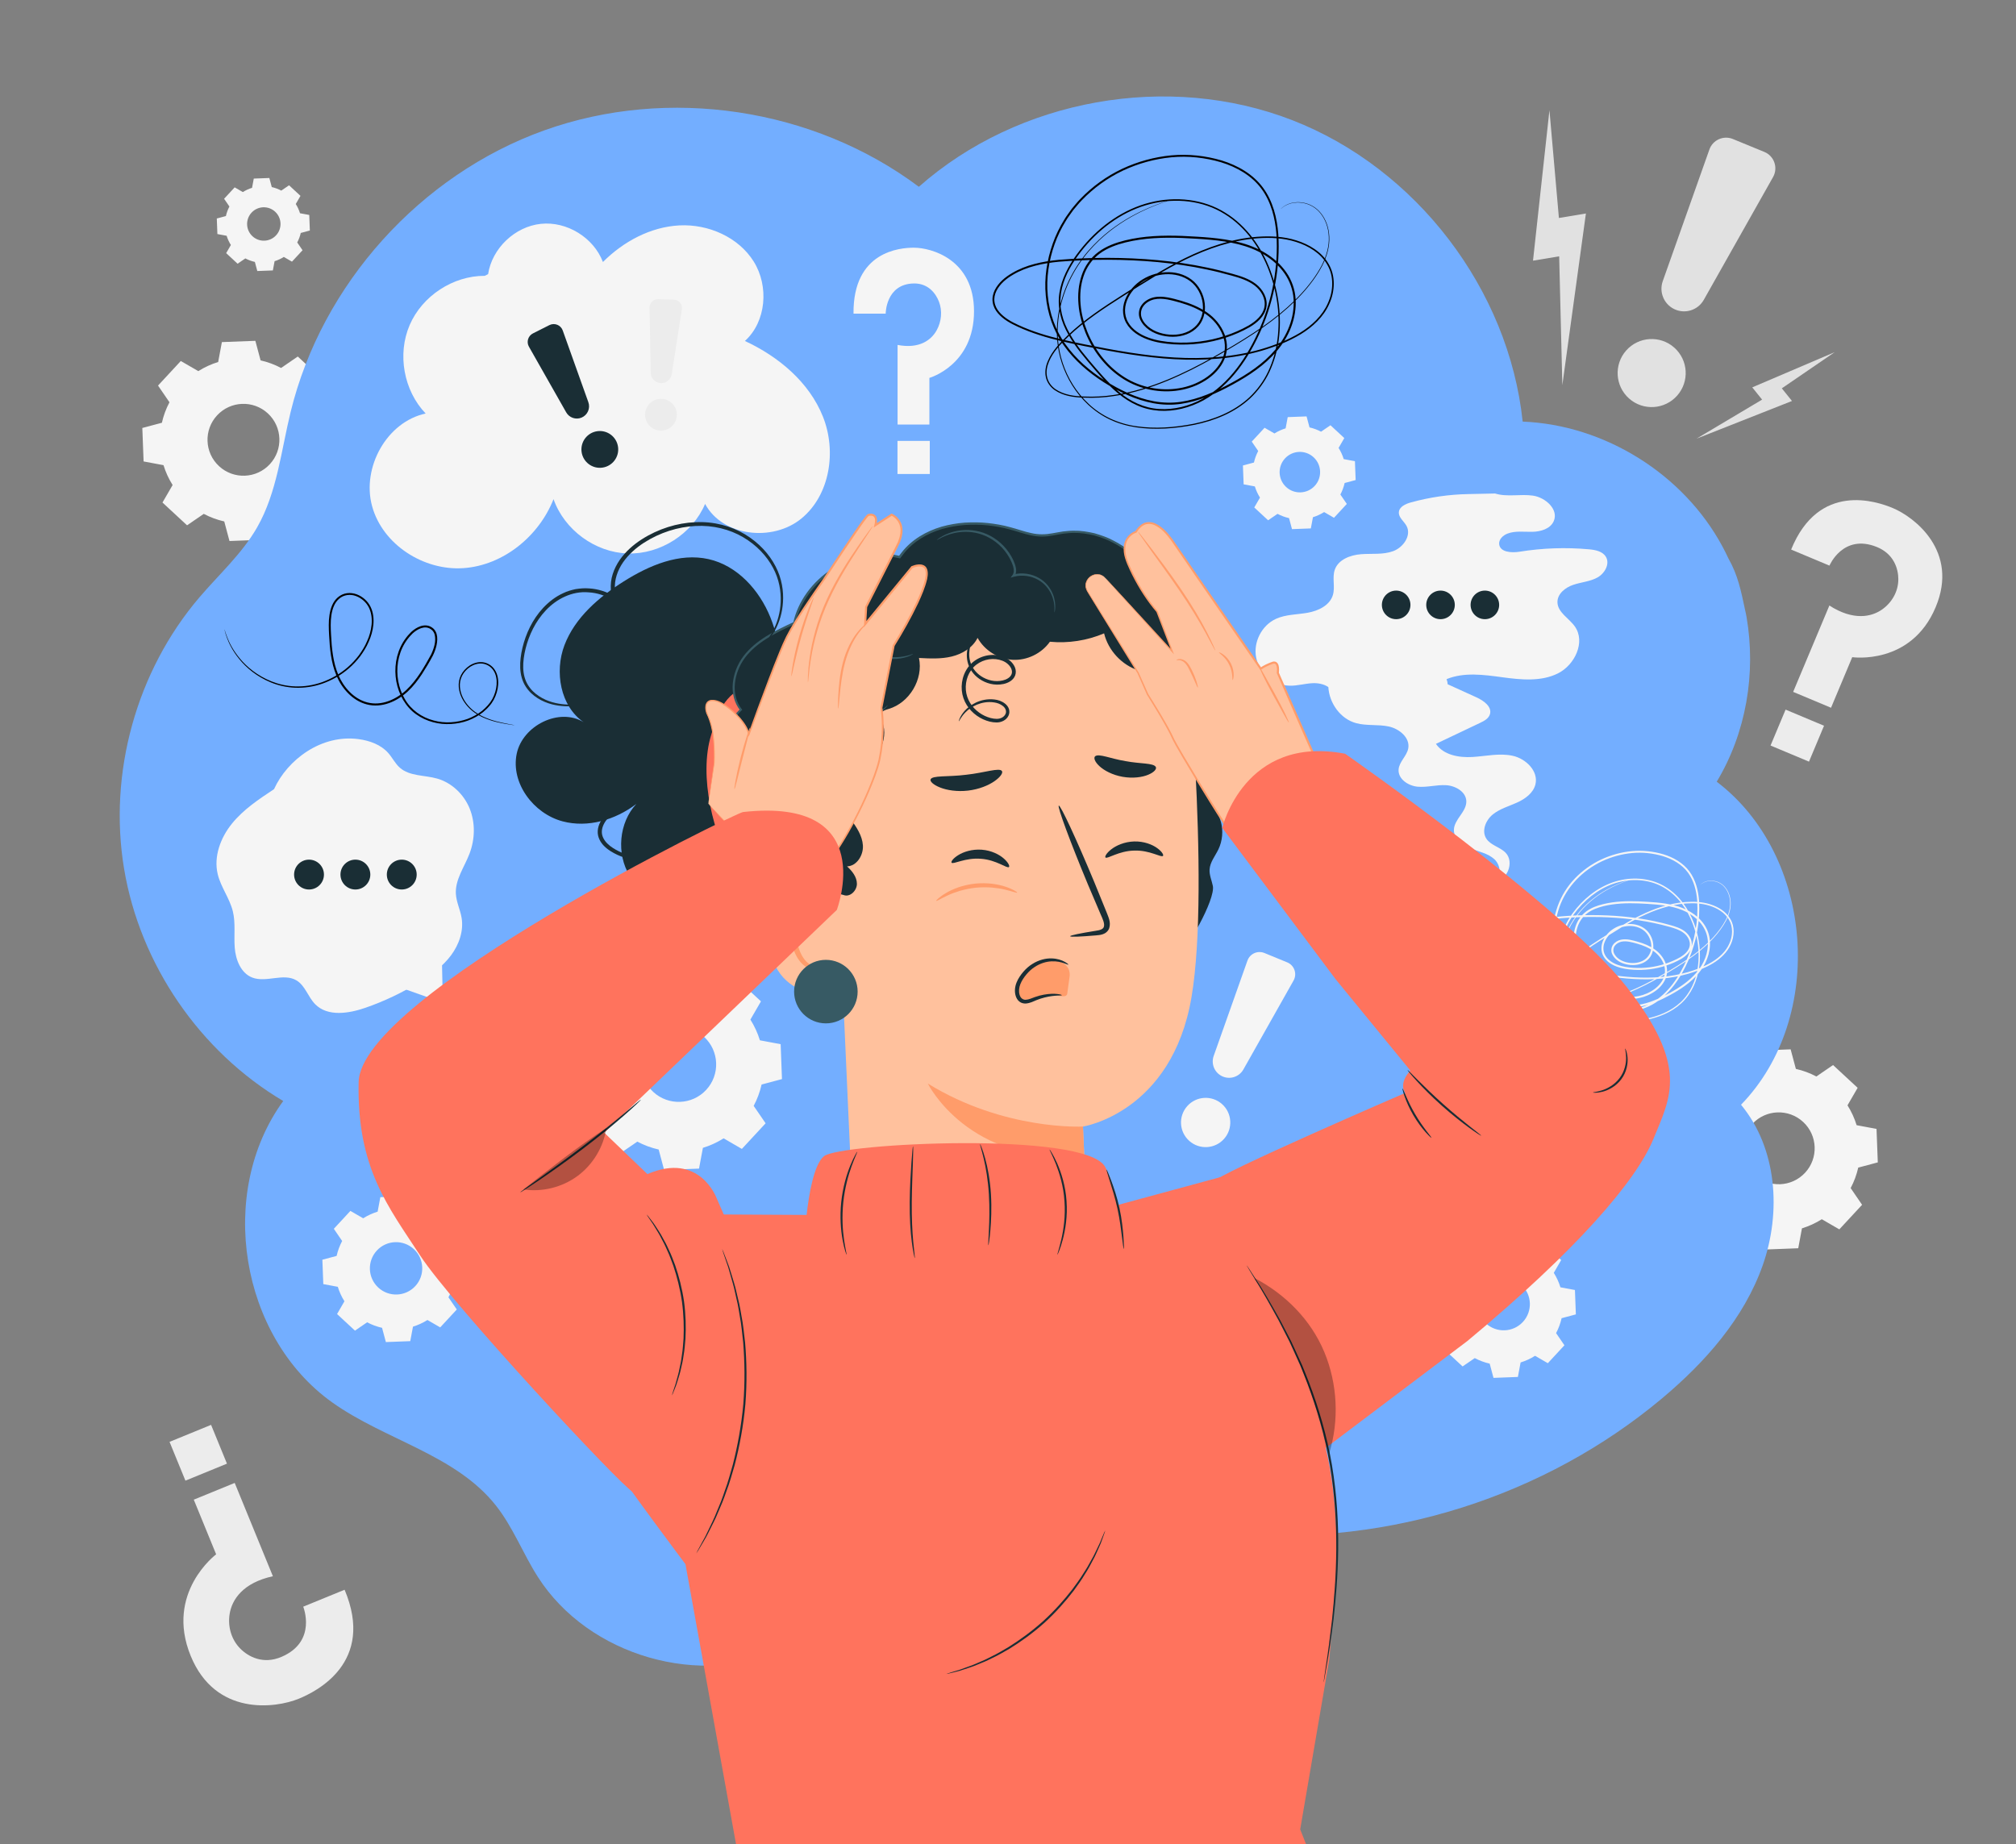 <?xml version="1.0" encoding="UTF-8"?>
<svg id="_レイヤー_1" data-name="レイヤー 1" xmlns="http://www.w3.org/2000/svg" xmlns:xlink="http://www.w3.org/1999/xlink" viewBox="0 0 486.376 445.003">
  <rect x="0" y="0" width="486.376" height="445.003" fill="#808080" stroke="none"/>
  <defs>
    <style>
      .cls-1 {
        fill: none;
      }

      .cls-2 {
        fill: #ff735d;
      }

      .cls-3 {
        fill: #375a64;
      }

      .cls-4 {
        fill: #1a2e35;
      }

      .cls-5 {
        fill: #ff9c6a;
      }

      .cls-6 {
        fill: #ffc19d;
      }

      .cls-7 {
        clip-path: url(#clippath-1);
      }

      .cls-8 {
        clip-path: url(#clippath-2);
      }

      .cls-9 {
        opacity: .3;
      }

      .cls-10 {
        fill: #f5f5f5;
      }

      .cls-11 {
        fill: #e1e1e1;
      }

      .cls-12 {
        fill: #73aeff;
      }

      .cls-13 {
        clip-path: url(#clippath);
      }

      .cls-14 {
        fill: #ececec;
      }
    </style>
    <clipPath id="clippath">
      <rect class="cls-1" width="486.376" height="445.003"/>
    </clipPath>
    <clipPath id="clippath-1">
      <rect class="cls-1" x="126.275" y="272.17" width="20.026" height="15.008"/>
    </clipPath>
    <clipPath id="clippath-2">
      <rect class="cls-1" x="302.709" y="308.449" width="19.539" height="42.274"/>
    </clipPath>
  </defs>
  <g class="cls-13">
    <path class="cls-10" d="M47.845,89.548c1.508-.955,3.122-1.688,4.789-2.2l.897-4.804,8.077-.307,1.262,4.72c1.701.384,3.364.991,4.942,1.829l4.029-2.761,5.931,5.493-2.446,4.227c.955,1.51,1.688,3.122,2.2,4.791l4.802.898.307,8.077-4.72,1.26c-.382,1.701-.991,3.364-1.829,4.942l2.761,4.031-5.493,5.929-4.227-2.446c-1.508.955-3.122,1.688-4.789,2.2l-.897,4.802-8.077.309-1.262-4.722c-1.701-.382-3.364-.991-4.942-1.827l-4.029,2.761-5.931-5.495,2.446-4.226c-.955-1.51-1.688-3.122-2.2-4.791l-4.802-.897-.307-8.077,4.72-1.26c.382-1.701.991-3.366,1.829-4.943l-2.761-4.029,5.493-5.929,4.227,2.446ZM52.374,100.223c-3.256,3.513-3.045,8.999.468,12.254,3.513,3.256,8.999,3.045,12.255-.468,3.254-3.513,3.045-8.999-.468-12.254-3.513-3.254-8.999-3.045-12.255.468"/>
    <path class="cls-10" d="M418.243,260.506c1.509-.955,3.122-1.688,4.789-2.2l.897-4.804,8.077-.307,1.262,4.72c1.701.384,3.364.991,4.942,1.829l4.029-2.761,5.931,5.495-2.446,4.226c.955,1.51,1.688,3.122,2.2,4.791l4.802.898.307,8.077-4.72,1.26c-.382,1.701-.991,3.364-1.829,4.942l2.761,4.031-5.493,5.929-4.227-2.446c-1.509.955-3.122,1.688-4.789,2.2l-.897,4.802-8.077.309-1.262-4.722c-1.701-.382-3.364-.991-4.942-1.827l-4.029,2.761-5.931-5.495,2.446-4.226c-.955-1.51-1.688-3.122-2.2-4.791l-4.802-.897-.307-8.077,4.72-1.26c.382-1.701.991-3.366,1.829-4.943l-2.761-4.029,5.493-5.929,4.227,2.446ZM422.772,271.182c-3.256,3.513-3.045,9.001.468,12.254,3.513,3.256,8.999,3.045,12.255-.468,3.254-3.513,3.045-8.999-.468-12.254-3.513-3.254-8.999-3.045-12.255.468"/>
    <path class="cls-10" d="M58.585,46.344c.701-.443,1.449-.785,2.224-1.022l.418-2.232,3.754-.143.586,2.194c.79.178,1.564.46,2.297.85l1.873-1.283,2.755,2.553-1.136,1.965c.443.703.785,1.451,1.022,2.226l2.232.416.143,3.756-2.194.586c-.178.791-.46,1.564-.85,2.297l1.283,1.871-2.553,2.757-1.965-1.138c-.703.445-1.451.785-2.226,1.023l-.418,2.232-3.754.143-.586-2.194c-.79-.178-1.564-.462-2.297-.85l-1.871,1.283-2.757-2.555,1.138-1.965c-.445-.701-.787-1.449-1.023-2.224l-2.232-.418-.143-3.754,2.194-.586c.178-.79.462-1.564.85-2.297l-1.283-1.873,2.553-2.755,1.967,1.136ZM60.69,51.306c-1.512,1.633-1.415,4.184.218,5.696,1.633,1.514,4.182,1.415,5.696-.218,1.512-1.633,1.415-4.182-.218-5.696-1.633-1.512-4.184-1.415-5.696.218"/>
    <path class="cls-14" d="M83.139,383.588l-9.986,4.086s3.431,8.384-5.22,12.1c-4.495,1.93-8.054-.075-9.935-1.955-2.186-2.184-3.082-5.327-2.599-8.379.55-3.486,3.223-7.542,10.439-9.112l-9.213-22.516-9.874,4.04,5.396,13.19s-12.384,9.245-6.139,24.507c5.975,14.603,20.457,12.637,26.063,10.341,4.287-1.753,18.464-8.764,11.067-26.304"/>
    <rect class="cls-14" x="42.415" y="345.478" width="10.827" height="10.113" transform="translate(-129.215 44.238) rotate(-22.259)"/>
    <path class="cls-14" d="M432.128,132.603l9.242,3.874s3.254-7.76,11.376-4.518c4.218,1.684,5.239,5.337,5.239,7.81.002,2.87-1.474,5.522-3.796,7.208-2.65,1.929-7.071,2.838-12.839-.871l-8.737,20.837,9.138,3.83,5.117-12.205s14.206,2.06,20.127-12.064c5.667-13.515-5.136-21.735-10.324-23.909-3.966-1.663-17.882-6.37-24.543,10.007"/>
    <rect class="cls-14" x="428.914" y="172.471" width="9.393" height="10.056" transform="translate(102.279 508.775) rotate(-67.257)"/>
    <polygon class="cls-11" points="442.638 84.972 422.745 93.467 425.121 96.423 409.294 105.846 432.331 96.75 429.879 93.702 442.638 84.972"/>
    <polygon class="cls-11" points="373.815 26.601 369.85 62.897 376.164 61.848 376.928 92.93 382.612 51.513 376.099 52.594 373.815 26.601"/>
    <path class="cls-11" d="M412.406,36.071l-11.254,31.774c-.918,2.597.241,5.474,2.707,6.706,2.601,1.298,5.765.331,7.193-2.201l16.713-29.626c1.266-2.244.279-5.089-2.104-6.066l-7.592-3.118c-2.265-.93-4.846.224-5.663,2.532"/>
    <path class="cls-11" d="M404.628,95.454c-3.003,3.397-8.193,3.716-11.59.71-3.397-3.003-3.714-8.193-.71-11.59,3.003-3.395,8.193-3.714,11.59-.71,3.397,3.005,3.714,8.193.71,11.59"/>
    <path class="cls-12" d="M414.174,188.615c7.097-11.785,9.526-26.178,7.198-39.716-.092-.54-.202-1.081-.334-1.619-.995-4.699-1.758-8.514-4.029-12.505-.231-.498-.47-.995-.714-1.485-.246-.493-.5-.982-.76-1.464-9.398-17.441-28.383-29.302-48.178-30.1-3.366-31.91-25.666-61.091-55.571-72.723-29.905-11.632-66.063-5.186-90.107,16.064-25.403-19.029-60.503-24.312-90.383-13.606-29.878,10.708-53.637,37.081-61.173,67.912-2.307,9.429-3.267,19.419-8.077,27.849-3.632,6.362-9.194,11.352-13.948,16.925-15.174,17.784-22.004,42.404-18.164,65.464,3.84,23.062,18.279,44.14,38.396,56.049-16.071,22.075-10.433,56.841,11.793,72.704,12.762,9.11,29.789,12.596,39.513,24.897,4.138,5.232,6.534,11.611,10.124,17.232,12.205,19.113,39.328,26.936,59.837,17.263l108.939-27.69c36.615,2.937,74.209-9.035,102.384-32.605,10.444-8.738,19.833-19.339,24.358-32.183,4.523-12.847,3.446-28.225-5.241-38.713,20.511-21.124,17.578-60.129-5.862-77.948"/>
    <path class="cls-10" d="M152.389,239.558c1.573-.995,3.254-1.76,4.993-2.293l.936-5.006,8.42-.321,1.314,4.92c1.776.399,3.51,1.033,5.154,1.906l4.201-2.877,6.181,5.728-2.549,4.405c.995,1.573,1.76,3.255,2.293,4.995l5.006.934.321,8.422-4.92,1.314c-.399,1.774-1.033,3.507-1.908,5.152l2.879,4.201-5.728,6.183-4.407-2.551c-1.573.997-3.254,1.76-4.993,2.293l-.936,5.008-8.421.321-1.314-4.922c-1.774-.399-3.508-1.033-5.153-1.906l-4.199,2.878-6.183-5.726,2.549-4.407c-.995-1.574-1.761-3.256-2.291-4.993l-5.008-.936-.321-8.42,4.922-1.316c.397-1.774,1.033-3.507,1.906-5.152l-2.879-4.201,5.728-6.183,4.407,2.551ZM157.111,250.687c-3.393,3.662-3.175,9.383.487,12.776,3.662,3.393,9.383,3.175,12.776-.487,3.393-3.662,3.175-9.383-.487-12.776-3.662-3.393-9.383-3.175-12.776.487"/>
    <path class="cls-10" d="M307.471,104.59c.85-.537,1.759-.951,2.698-1.237l.504-2.706,4.55-.174.71,2.658c.959.216,1.894.559,2.782,1.031l2.27-1.556,3.34,3.095-1.379,2.379c.539.852.951,1.759,1.239,2.698l2.704.506.174,4.548-2.658.71c-.216.959-.558,1.896-1.029,2.784l1.554,2.268-3.093,3.34-2.381-1.377c-.85.537-1.758.951-2.698,1.237l-.504,2.706-4.55.174-.71-2.66c-.958-.214-1.894-.558-2.782-1.029l-2.27,1.554-3.339-3.093,1.379-2.381c-.538-.85-.951-1.757-1.239-2.696l-2.706-.506-.172-4.548,2.658-.71c.216-.959.558-1.896,1.029-2.784l-1.554-2.268,3.093-3.34,2.381,1.377ZM310.022,110.603c-1.833,1.978-1.715,5.07.263,6.902,1.978,1.833,5.068,1.715,6.901-.263,1.833-1.978,1.717-5.07-.263-6.902-1.978-1.833-5.068-1.715-6.901.263"/>
    <path class="cls-10" d="M87.62,293.962c1.1-.695,2.274-1.23,3.488-1.602l.655-3.5,5.885-.225.918,3.441c1.239.279,2.452.722,3.601,1.331l2.937-2.011,4.319,4.002-1.781,3.08c.695,1.1,1.23,2.276,1.602,3.49l3.5.655.223,5.885-3.439.919c-.279,1.239-.722,2.452-1.333,3.601l2.012,2.937-4.002,4.319-3.082-1.782c-1.1.695-2.274,1.23-3.488,1.602l-.655,3.5-5.885.224-.918-3.439c-1.239-.279-2.452-.722-3.601-1.333l-2.935,2.012-4.321-4.004,1.781-3.08c-.695-1.1-1.23-2.274-1.602-3.489l-3.5-.655-.225-5.885,3.441-.919c.279-1.241.722-2.452,1.333-3.601l-2.012-2.937,4.002-4.319,3.082,1.781ZM90.919,301.741c-2.371,2.56-2.219,6.557.34,8.93,2.561,2.371,6.559,2.219,8.93-.342,2.371-2.561,2.219-6.557-.342-8.928-2.559-2.372-6.557-2.221-8.928.34"/>
    <path class="cls-10" d="M354.841,302.603c1.1-.695,2.274-1.23,3.489-1.602l.655-3.5,5.885-.225.918,3.441c1.239.279,2.452.722,3.601,1.331l2.937-2.011,4.319,4.002-1.781,3.08c.695,1.1,1.23,2.276,1.602,3.49l3.5.653.223,5.886-3.439.919c-.279,1.239-.722,2.452-1.331,3.601l2.011,2.935-4.002,4.321-3.082-1.782c-1.098.695-2.274,1.23-3.489,1.602l-.655,3.5-5.885.224-.918-3.439c-1.239-.279-2.452-.722-3.601-1.333l-2.937,2.012-4.319-4.004,1.781-3.08c-.695-1.1-1.23-2.274-1.602-3.489l-3.5-.655-.223-5.885,3.439-.919c.279-1.241.722-2.452,1.333-3.601l-2.013-2.937,4.002-4.319,3.082,1.781ZM358.141,310.381c-2.371,2.56-2.219,6.557.34,8.928,2.561,2.371,6.559,2.221,8.93-.34,2.371-2.561,2.219-6.557-.342-8.928-2.559-2.373-6.557-2.221-8.928.34"/>
    <path class="cls-10" d="M113.328,195.132c-1.379-3.423-4.298-6.253-7.85-7.267-3.047-.871-6.635-.529-9.012-2.625-1.128-.997-1.797-2.411-2.793-3.542-1.78-2.02-4.489-2.994-7.156-3.353-8.946-1.207-17.15,4.915-20.412,12.077-3.657,2.417-7.376,4.89-10.137,8.297-2.761,3.406-4.464,7.956-3.441,12.22.752,3.13,2.87,5.797,3.641,8.925.705,2.853.235,5.854.462,8.785.225,2.931,1.472,6.144,4.208,7.216,3.376,1.321,7.559-1.165,10.675.683,2.119,1.257,2.799,4.008,4.529,5.761,3.002,3.044,8.06,2.261,12.098.863,4.669-1.617,9.152-3.764,13.337-6.387,2.738-1.716,5.388-3.675,7.324-6.261,1.936-2.587,3.097-5.889,2.562-9.074-.325-1.944-1.258-3.771-1.379-5.74-.214-3.464,2.066-6.515,3.299-9.759,1.31-3.45,1.421-7.395.042-10.819"/>
    <polygon class="cls-10" points="106.642 232.718 97.908 238.737 97.895 238.748 106.835 241.914 106.642 232.718"/>
    <path class="cls-4" d="M78.156,211.025c0,1.99-1.613,3.603-3.603,3.603s-3.601-1.613-3.601-3.603,1.612-3.603,3.601-3.603,3.603,1.613,3.603,3.603"/>
    <path class="cls-4" d="M89.343,211.025c0,1.99-1.613,3.603-3.603,3.603s-3.601-1.613-3.601-3.603,1.612-3.603,3.601-3.603,3.603,1.613,3.603,3.603"/>
    <path class="cls-4" d="M100.53,211.025c0,1.99-1.613,3.603-3.603,3.603s-3.601-1.613-3.601-3.603,1.612-3.603,3.601-3.603,3.603,1.613,3.603,3.603"/>
    <path class="cls-10" d="M387.404,134.304c-.813-1.31-2.553-1.627-4.088-1.766-5.566-.502-11.195-.305-16.711.584-1.949.313-4.728.134-4.919-1.831-.111-1.163.936-2.131,2.026-2.547,1.888-.72,3.989-.378,6.009-.426,2.022-.046,4.315-.718,5.129-2.568,1.235-2.807-1.97-5.715-5.006-6.158-3.034-.441-6.223.393-9.15-.516l-6.387.138c-4.712.08-9.417.762-13.96,2.026-1.272.355-2.767,1.035-2.86,2.352-.09,1.289,1.237,2.173,1.852,3.311,1.237,2.291-.779,5.182-3.223,6.081-2.442.901-5.144.538-7.741.737-2.595.197-5.49,1.287-6.349,3.746-.678,1.94.138,4.147-.46,6.116-.756,2.496-3.511,3.806-6.079,4.266-2.566.458-5.282.388-7.653,1.47-3.445,1.571-5.53,5.671-4.772,9.379.76,3.71,4.287,6.66,8.071,6.754,1.839.044,3.641-.51,5.478-.605,1.338-.071,2.797.189,3.863.943.227,3.878,2.912,7.684,6.719,8.703,2.538.682,5.257.254,7.829.796,2.572.542,5.215,2.727,4.724,5.308-.348,1.841-2.179,3.193-2.324,5.06-.179,2.286,2.303,3.956,4.584,4.164,2.284.208,4.569-.495,6.859-.363,2.289.13,4.844,1.591,4.896,3.884.059,2.547-2.94,4.348-2.996,6.895-.044,2.137,1.999,3.716,3.991,4.485,1.991.769,4.227,1.165,5.793,2.616,1.568,1.451,1.835,4.537-.118,5.4,3.156-.111,5.01-4.69,2.822-6.965-1.356-1.409-3.634-1.793-4.682-3.443-1.167-1.839-.147-4.388,1.531-5.776,1.68-1.386,3.851-1.986,5.837-2.879,1.988-.892,3.979-2.307,4.495-4.424.771-3.172-2.272-6.171-5.457-6.883-3.187-.712-6.486.09-9.746.285-3.259.193-6.964-.47-8.802-3.168,3.55-1.688,7.099-3.376,10.649-5.064.97-.46,2.035-1.025,2.366-2.049.592-1.829-1.495-3.32-3.246-4.117-2.312-1.05-4.623-2.102-6.935-3.152-.027-.418-.115-.831-.273-1.232,4.208-1.732,8.967-1.067,13.477-.456,4.508.611,9.333,1.092,13.404-.941,4.071-2.034,6.694-7.584,4.077-11.307-1.413-2.009-4.145-3.386-4.204-5.841-.048-2.03,1.886-3.569,3.813-4.218,1.925-.649,4.038-.779,5.818-1.757,1.782-.979,3.103-3.32,2.032-5.046"/>
    <path class="cls-4" d="M340.281,145.953c0,1.904-1.543,3.447-3.446,3.447s-3.445-1.543-3.445-3.447,1.543-3.447,3.445-3.447,3.446,1.543,3.446,3.447"/>
    <path class="cls-4" d="M350.982,145.953c0,1.904-1.543,3.447-3.446,3.447s-3.445-1.543-3.445-3.447,1.543-3.447,3.445-3.447,3.446,1.543,3.446,3.447"/>
    <path class="cls-4" d="M361.683,145.953c0,1.904-1.543,3.447-3.446,3.447s-3.445-1.543-3.445-3.447,1.543-3.447,3.445-3.447,3.446,1.543,3.446,3.447"/>
    <path class="cls-10" d="M116.96,66.554c-7.655-.032-15.109,4.854-18.13,11.888-3.023,7.034-1.436,15.804,3.859,21.334-9.408,2.032-15.451,13.047-12.925,22.336,2.524,9.287,12.447,15.64,22.05,14.973,9.6-.668,18.2-7.691,21.729-16.644,2.604,7.412,10.038,12.858,17.891,13.104,7.851.246,15.613-4.722,18.676-11.955,4.237,7.89,16.325,9.211,23.241,3.519,6.916-5.69,8.508-16.257,5.188-24.576-3.318-8.318-10.7-14.492-18.827-18.258,5.178-4.674,5.828-13.234,2.137-19.153-3.691-5.919-10.971-9.089-17.939-8.734-6.966.357-13.522,3.895-18.451,8.833-2.24-5.893-8.707-9.87-14.973-9.209-6.269.661-11.764,5.898-12.726,12.127"/>
    <path class="cls-4" d="M127.609,83.653l8.993,15.846c.735,1.295,2.322,1.839,3.697,1.268,1.451-.603,2.177-2.238,1.648-3.718l-6.183-17.314c-.468-1.312-1.98-1.915-3.223-1.289l-3.96,1.997c-1.182.596-1.625,2.058-.972,3.21"/>
    <path class="cls-4" d="M149.11,107.853c.325,2.429-1.382,4.661-3.813,4.985-2.429.323-4.661-1.384-4.985-3.813-.323-2.429,1.384-4.661,3.813-4.985,2.429-.325,4.661,1.384,4.985,3.813"/>
    <path class="cls-14" d="M156.706,74.225l.288,15.724c.025,1.285,1.002,2.35,2.282,2.486,1.348.141,2.572-.8,2.782-2.14l2.448-15.68c.185-1.188-.712-2.268-1.913-2.305l-3.826-.118c-1.142-.036-2.081.892-2.06,2.033"/>
    <path class="cls-14" d="M163.037,101.44c-.756,1.976-2.971,2.965-4.945,2.209-1.976-.756-2.965-2.971-2.209-4.947.754-1.976,2.969-2.963,4.945-2.209,1.976.756,2.965,2.971,2.209,4.947"/>
    <path class="cls-10" d="M300.956,231.785l-8.147,23.006c-.666,1.881.174,3.964,1.959,4.856,1.883.939,4.174.239,5.209-1.595l12.1-21.452c.917-1.623.202-3.683-1.522-4.391l-5.497-2.257c-1.64-.674-3.51.162-4.101,1.833"/>
    <path class="cls-10" d="M295.325,274.782c-2.175,2.459-5.933,2.69-8.392.514-2.459-2.175-2.69-5.931-.514-8.39,2.175-2.459,5.931-2.69,8.392-.516,2.457,2.175,2.688,5.933.514,8.392"/>
    <path class="cls-10" d="M205.916,75.675h7.762s0-7.151,6.775-7.279c3.517-.067,5.341,2.461,6.081,4.397.861,2.249.6,4.814-.554,6.899-1.316,2.381-4.201,4.546-9.432,3.536v19.203h7.676v-11.248s10.765-3.055,10.765-16.071c0-12.453-10.179-15.346-14.536-15.346-3.332,0-14.683.884-14.536,15.909"/>
    <rect class="cls-10" x="216.526" y="106.386" width="7.79" height="7.983"/>
    <path class="cls-10" d="M410.202,213.514s.099-.111.325-.294c.227-.179.605-.416,1.161-.58.552-.16,1.295-.227,2.131-.032.831.183,1.77.672,2.469,1.573.708.88,1.182,2.119,1.245,3.513.073,1.398-.321,2.923-1.067,4.386-1.533,2.925-4.185,5.755-7.577,8.327-1.698,1.291-3.586,2.518-5.61,3.739-2.026,1.214-4.172,2.459-6.488,3.624-2.322,1.15-4.808,2.253-7.515,3.042-1.35.407-2.755.727-4.206.934-1.447.223-2.944.307-4.462.244-1.501-.036-3.128-.231-4.481-1.149-.659-.464-1.188-1.174-1.354-1.995-.179-.821-.019-1.677.302-2.435.644-1.537,1.827-2.757,3.019-3.912,1.207-1.159,2.541-2.215,3.935-3.219,2.809-1.984,5.806-3.832,8.888-5.738,3.097-1.867,6.408-3.645,10.068-4.785,1.825-.567,3.733-.97,5.69-1.115,1.949-.143,3.979-.063,5.914.552,1.898.603,3.819,1.701,4.873,3.554,1.094,1.831.989,4.191.109,6.102-.859,1.965-2.505,3.487-4.321,4.596-1.837,1.109-3.857,1.896-5.938,2.511-4.182,1.201-8.652,1.52-13.127,1.266-4.485-.252-8.986-1.056-13.518-1.961-2.266-.455-4.556-.943-6.807-1.663-1.123-.363-2.238-.779-3.319-1.281-1.077-.495-2.175-1.09-2.996-2.043-.403-.474-.72-1.064-.804-1.707-.103-.642.046-1.302.321-1.869.573-1.142,1.577-1.969,2.631-2.585,2.131-1.274,4.615-1.77,7.055-2.012,4.901-.401,9.891-.418,14.916.042,2.511.241,5.029.598,7.527,1.134,1.251.258,2.494.575,3.731.918,1.23.344,2.517.733,3.592,1.558,1.048.809,1.862,2.161,1.606,3.588-.267,1.424-1.432,2.379-2.543,3.049-2.303,1.306-4.861,2.129-7.502,2.476-1.321.168-2.66.21-3.996.13-1.329-.088-2.681-.269-3.964-.743-1.266-.464-2.526-1.233-3.242-2.482-.737-1.243-.63-2.845.015-4.078,1.274-2.526,4.191-3.977,6.985-3.716,1.392.132,2.793.735,3.723,1.845.92,1.094,1.39,2.547,1.268,3.981-.065.716-.29,1.428-.697,2.037-.403.613-.981,1.088-1.621,1.424-1.298.663-2.811.733-4.197.414-1.371-.317-2.774-1.092-3.41-2.496-.313-.699-.237-1.583.218-2.215.443-.638,1.13-1.035,1.852-1.214,1.486-.33,2.897.147,4.233.506,1.35.403,2.696.928,3.882,1.753,1.188.815,2.175,1.973,2.702,3.343.55,1.36.485,2.994-.233,4.294-.701,1.308-1.833,2.318-3.097,3.024-1.258.728-2.681,1.161-4.121,1.327-2.887.336-5.898-.393-8.31-2.053-2.423-1.642-4.264-4.071-5.362-6.78-1.09-2.69-1.522-5.797-.577-8.653.46-1.419,1.363-2.711,2.572-3.601,1.209-.892,2.627-1.399,4.04-1.751,2.841-.699,5.77-.785,8.64-.678,2.864.147,5.745.262,8.552.961,2.782.683,5.501,2.152,7.176,4.56.833,1.193,1.335,2.622,1.426,4.067.092,1.447-.158,2.899-.666,4.237-1.002,2.711-3.047,4.873-5.306,6.515-1.134.833-2.337,1.556-3.559,2.223-1.222.668-2.471,1.289-3.767,1.804-2.57,1.043-5.448,1.564-8.201,1.022-2.75-.504-5.268-1.741-7.567-3.202-2.297-1.474-4.403-3.29-5.984-5.518-1.598-2.217-2.511-4.882-2.753-7.563-.26-2.69.172-5.402,1.06-7.907.899-2.507,2.326-4.818,4.153-6.716,1.823-1.9,3.981-3.456,6.333-4.569,2.358-1.104,4.888-1.799,7.451-2.037,2.564-.237,5.152.052,7.594.769,2.419.743,4.751,2.066,6.272,4.134,1.52,2.064,2.137,4.604,2.322,7.053.304,4.94-.624,9.847-2.509,14.256-.947,2.201-2.108,4.3-3.553,6.182-1.443,1.873-3.2,3.521-5.258,4.659-2.058,1.119-4.403,1.724-6.725,1.57-2.333-.132-4.518-1.192-6.236-2.65-1.747-1.449-3.17-3.179-4.59-4.854-1.409-1.684-2.767-3.45-3.613-5.484-.412-1.018-.678-2.098-.727-3.193-.046-1.096.132-2.184.46-3.21.668-2.058,1.864-3.857,3.198-5.459,2.671-3.206,6.206-5.671,10.127-6.654,3.891-.983,8.123-.514,11.403,1.554,3.305,2.035,5.516,5.318,6.797,8.705,1.295,3.408,1.718,7.038,1.272,10.463-.443,3.418-1.913,6.664-4.336,8.884-2.419,2.228-5.484,3.383-8.44,3.995-2.973.584-5.938.787-8.741.372-2.807-.388-5.381-1.623-7.277-3.422-1.911-1.781-3.217-3.998-3.96-6.251-.747-2.261-.905-4.573-.642-6.692.514-4.271,2.463-7.733,4.583-10.212,2.154-2.494,4.481-4.096,6.427-5.194,1.961-1.094,3.567-1.707,4.649-2.083,1.087-.372,1.661-.51,1.661-.51,0,0-.139.052-.414.141-.279.086-.689.223-1.23.416-1.077.391-2.671,1.018-4.617,2.121-1.93,1.108-4.237,2.719-6.364,5.203-2.093,2.471-4.01,5.914-4.502,10.139-.254,2.097-.09,4.376.655,6.601.737,2.219,2.032,4.399,3.916,6.146,1.869,1.762,4.386,2.963,7.153,3.339,2.761.403,5.705.195,8.648-.389,2.921-.611,5.934-1.76,8.293-3.941,2.358-2.171,3.794-5.344,4.224-8.707.435-3.368.01-6.948-1.27-10.303-1.266-3.334-3.446-6.547-6.67-8.524-3.193-2.007-7.322-2.463-11.126-1.495-3.832.964-7.3,3.383-9.925,6.542-1.312,1.579-2.478,3.345-3.118,5.331-.317.989-.483,2.032-.439,3.074.05,1.043.304,2.076.701,3.057.821,1.965,2.152,3.702,3.557,5.377,1.419,1.671,2.835,3.383,4.541,4.793,1.682,1.422,3.763,2.425,6.001,2.551,2.228.147,4.499-.437,6.492-1.524,1.993-1.104,3.706-2.709,5.121-4.548,1.415-1.846,2.559-3.92,3.492-6.091,1.856-4.346,2.767-9.201,2.465-14.049-.183-2.402-.79-4.856-2.24-6.819-1.447-1.963-3.685-3.24-6.045-3.964-2.379-.697-4.907-.98-7.414-.747-2.507.237-4.984.919-7.29,1.997-4.59,2.177-8.508,6.085-10.24,11.023-.865,2.446-1.283,5.088-1.031,7.702.239,2.608,1.119,5.178,2.671,7.328,1.535,2.163,3.594,3.939,5.85,5.388,2.265,1.438,4.737,2.646,7.391,3.131,2.656.519,5.409.023,7.934-1.001,1.27-.504,2.503-1.115,3.712-1.778,1.211-.661,2.394-1.373,3.504-2.188,2.215-1.612,4.178-3.698,5.136-6.291.485-1.281.72-2.664.634-4.029-.088-1.365-.556-2.692-1.339-3.819-1.583-2.276-4.182-3.697-6.891-4.359-2.729-.682-5.6-.8-8.449-.945-2.847-.107-5.728-.019-8.503.663-1.377.342-2.734.834-3.863,1.669-1.125.829-1.961,2.02-2.396,3.361-.895,2.698-.495,5.696.567,8.306,1.065,2.627,2.847,4.976,5.178,6.555,2.314,1.594,5.207,2.293,7.974,1.97,1.38-.158,2.736-.573,3.933-1.264,1.201-.67,2.263-1.629,2.902-2.824.651-1.19.71-2.629.21-3.888-.487-1.264-1.402-2.343-2.522-3.112-1.121-.781-2.417-1.293-3.739-1.686-1.323-.365-2.698-.796-3.977-.502-.619.155-1.211.504-1.564,1.018-.359.506-.418,1.174-.168,1.747.523,1.169,1.791,1.921,3.068,2.205,1.289.298,2.696.223,3.859-.372,1.176-.577,1.967-1.768,2.056-3.07.115-1.293-.319-2.633-1.153-3.622-.829-.993-2.106-1.554-3.397-1.677-2.599-.248-5.344,1.125-6.507,3.448-.588,1.138-.674,2.53-.029,3.628.628,1.098,1.783,1.825,2.99,2.266,1.216.453,2.524.628,3.828.718,1.304.078,2.614.036,3.905-.128,2.576-.336,5.094-1.146,7.323-2.408,1.069-.64,2.108-1.533,2.32-2.729.225-1.186-.474-2.398-1.428-3.133-.981-.756-2.209-1.14-3.431-1.482-1.228-.338-2.459-.655-3.702-.911-2.478-.535-4.978-.892-7.472-1.13-4.989-.462-9.971-.447-14.83-.053-2.412.237-4.829.727-6.874,1.947-1.018.592-1.946,1.375-2.459,2.396-.54,1.014-.342,2.255.422,3.101.741.867,1.783,1.446,2.843,1.93,1.062.495,2.159.905,3.267,1.264,2.223.714,4.497,1.203,6.759,1.657,4.525.907,9.007,1.711,13.458,1.965,4.441.26,8.865-.055,12.993-1.236,2.053-.603,4.052-1.38,5.845-2.461,1.776-1.083,3.355-2.549,4.174-4.418.842-1.829.937-4.048-.086-5.759-.98-1.736-2.811-2.799-4.655-3.387-1.875-.599-3.853-.684-5.776-.546-1.925.141-3.807.535-5.614,1.092-3.618,1.121-6.908,2.879-10,4.737-3.074,1.894-6.085,3.743-8.875,5.707-1.388.995-2.711,2.039-3.907,3.185-1.188,1.142-2.345,2.341-2.958,3.804-.305.722-.453,1.514-.29,2.257.151.747.624,1.388,1.235,1.823,1.26.861,2.839,1.071,4.323,1.106,1.501.067,2.981-.013,4.415-.231,1.438-.2,2.832-.516,4.172-.916,2.688-.777,5.165-1.867,7.481-3.007,2.312-1.153,4.457-2.389,6.484-3.595,2.022-1.212,3.911-2.429,5.604-3.708,3.384-2.547,6.03-5.354,7.561-8.239.745-1.444,1.138-2.942,1.073-4.313-.053-1.369-.51-2.589-1.197-3.458-.68-.886-1.591-1.371-2.408-1.56-.821-.2-1.554-.141-2.1.008-1.109.323-1.48.865-1.499.825"/>
    <path d="M308.998,50.415s.162-.172.525-.466c.367-.284.97-.661,1.86-.918.882-.254,2.068-.361,3.404-.048,1.327.298,2.822,1.081,3.937,2.517,1.128,1.409,1.883,3.389,1.978,5.614.116,2.232-.514,4.667-1.711,7.007-2.456,4.672-6.704,9.199-12.132,13.312-2.719,2.064-5.745,4.027-8.986,5.98-3.248,1.944-6.685,3.935-10.397,5.799-3.718,1.839-7.697,3.601-12.031,4.863-2.158.649-4.407,1.161-6.727,1.489-2.314.357-4.711.491-7.135.388-2.4-.057-4.993-.374-7.132-1.829-1.042-.733-1.871-1.852-2.135-3.145-.283-1.291-.029-2.643.479-3.846,1.023-2.442,2.912-4.39,4.821-6.236,1.929-1.854,4.063-3.542,6.293-5.146,2.234-1.604,4.577-3.118,6.958-4.632,2.383-1.514,4.794-3.055,7.279-4.552,4.963-2.988,10.259-5.831,16.11-7.653,2.919-.907,5.969-1.549,9.096-1.782,3.114-.225,6.351-.097,9.43.884,1.533.485,3.026,1.159,4.376,2.083,1.346.918,2.553,2.106,3.364,3.561,1.734,2.897,1.568,6.637.17,9.675-1.365,3.116-3.981,5.539-6.878,7.307-2.929,1.768-6.162,3.028-9.486,4.008-6.685,1.919-13.832,2.429-20.992,2.018-7.178-.403-14.382-1.692-21.641-3.143-3.63-.725-7.294-1.51-10.891-2.662-1.795-.581-3.574-1.245-5.302-2.049-1.719-.789-3.464-1.738-4.753-3.24-.636-.743-1.126-1.665-1.258-2.666-.16-.999.069-2.028.502-2.92.899-1.791,2.484-3.105,4.162-4.084,3.389-2.024,7.347-2.818,11.248-3.206,7.842-.64,15.835-.666,23.875.073,4.015.384,8.044.955,12.041,1.814,2.003.412,3.989.922,5.971,1.47,1.967.55,4.012,1.172,5.705,2.475.84.651,1.549,1.484,2.026,2.448.475.958.701,2.083.493,3.16-.191,1.082-.771,2.054-1.501,2.831-.727.791-1.6,1.415-2.505,1.959-3.67,2.081-7.756,3.393-11.968,3.947-2.106.269-4.243.336-6.373.208-2.123-.141-4.275-.43-6.311-1.184-2.011-.737-3.996-1.955-5.119-3.91-.561-.962-.823-2.091-.806-3.204.027-1.115.342-2.207.834-3.195,2.009-3.987,6.629-6.288,11.046-5.873,2.202.206,4.411,1.163,5.87,2.906,1.447,1.72,2.19,4.014,1.995,6.268-.101,1.125-.456,2.242-1.092,3.196-.63.958-1.537,1.705-2.541,2.234-2.041,1.041-4.432,1.153-6.622.649-2.169-.496-4.376-1.734-5.363-3.91-.481-1.081-.365-2.435.336-3.408.682-.983,1.755-1.604,2.881-1.887,1.138-.273,2.308-.197,3.423-.002,1.119.202,2.198.5,3.28.813,2.154.64,4.296,1.478,6.177,2.788,1.881,1.293,3.443,3.12,4.273,5.285.409,1.082.628,2.247.569,3.416-.052,1.171-.397,2.314-.936,3.343-1.102,2.06-2.897,3.664-4.901,4.785-1.001.575-2.064,1.043-3.166,1.382-1.098.363-2.236.588-3.382.724-4.588.535-9.377-.624-13.213-3.263-3.853-2.614-6.784-6.481-8.533-10.794-.869-2.162-1.486-4.445-1.671-6.786-.2-2.333-.011-4.728.749-6.973.729-2.251,2.156-4.292,4.069-5.698,1.913-1.413,4.166-2.222,6.419-2.784,4.533-1.111,9.211-1.253,13.801-1.079,4.584.235,9.198.42,13.673,1.535,4.434,1.086,8.753,3.423,11.411,7.242,1.317,1.892,2.112,4.149,2.257,6.442.145,2.295-.252,4.598-1.058,6.725-1.594,4.31-4.844,7.75-8.451,10.372-1.81,1.329-3.731,2.482-5.684,3.55-1.953,1.069-3.951,2.06-6.02,2.883-2.064.823-4.218,1.451-6.421,1.77-2.203.327-4.458.254-6.637-.139-4.374-.802-8.398-2.776-12.069-5.11-3.67-2.354-7.028-5.251-9.547-8.802-2.549-3.53-4-7.773-4.388-12.046-.412-4.287.275-8.61,1.69-12.608.706-2.005,1.646-3.918,2.759-5.715.533-.915,1.203-1.736,1.797-2.606.684-.8,1.327-1.638,2.064-2.387,2.91-3.032,6.354-5.514,10.107-7.292,3.761-1.76,7.8-2.868,11.888-3.252,4.092-.378,8.22.084,12.113,1.228,3.857,1.184,7.565,3.288,9.981,6.568,2.415,3.279,3.399,7.321,3.697,11.233.485,7.884-.997,15.732-4.006,22.777-1.516,3.517-3.37,6.872-5.675,9.877-2.307,2.99-5.106,5.617-8.386,7.431-3.277,1.784-7.013,2.746-10.704,2.501-1.837-.13-3.658-.559-5.325-1.312-1.676-.741-3.204-1.757-4.594-2.906-2.788-2.308-5.064-5.075-7.34-7.756-2.255-2.696-4.422-5.516-5.772-8.755-.655-1.619-1.077-3.338-1.157-5.075-.072-1.739.208-3.469.731-5.102,1.062-3.275,2.969-6.146,5.1-8.707,4.266-5.123,9.908-9.056,16.165-10.626,6.207-1.573,12.957-.823,18.185,2.471,2.629,1.602,4.829,3.761,6.641,6.137,1.776,2.408,3.194,5.027,4.21,7.756,2.07,5.444,2.751,11.246,2.039,16.717-.355,2.736-1.127,5.381-2.266,7.809-1.14,2.431-2.759,4.583-4.648,6.37-3.859,3.555-8.753,5.406-13.477,6.385-4.756.933-9.499,1.262-13.979.601-2.232-.336-4.392-.943-6.356-1.879-1.97-.926-3.737-2.159-5.262-3.578-3.057-2.845-5.146-6.387-6.334-9.986-1.195-3.611-1.451-7.303-1.031-10.693.393-3.401,1.402-6.511,2.7-9.245,1.306-2.734,2.91-5.096,4.617-7.095,3.443-3.991,7.166-6.561,10.28-8.323,3.135-1.757,5.705-2.742,7.439-3.349,1.739-.601,2.654-.83,2.654-.83,0,0-.223.076-.666.217-.445.136-1.104.355-1.971.661-1.726.622-4.287,1.623-7.407,3.389-3.099,1.77-6.801,4.348-10.217,8.333-1.694,1.993-3.282,4.348-4.575,7.072-1.285,2.721-2.278,5.816-2.662,9.192-.411,3.368-.149,7.029,1.044,10.605,1.182,3.565,3.261,7.069,6.288,9.879,3.003,2.834,7.053,4.768,11.498,5.375,4.436.649,9.159.317,13.881-.619,4.691-.979,9.536-2.822,13.332-6.332,1.858-1.764,3.45-3.882,4.573-6.284,1.119-2.398,1.881-5.01,2.228-7.718.701-5.413.019-11.166-2.037-16.554-1.01-2.704-2.417-5.293-4.172-7.67-1.793-2.343-3.964-4.47-6.549-6.043-5.142-3.233-11.791-3.97-17.912-2.414-6.165,1.552-11.741,5.442-15.961,10.515-2.108,2.538-3.985,5.377-5.02,8.579-.512,1.598-.781,3.28-.71,4.968.08,1.686.491,3.355,1.132,4.938,1.321,3.17,3.464,5.961,5.715,8.646,2.274,2.677,4.544,5.428,7.288,7.699,2.707,2.289,6.074,3.912,9.686,4.117,3.597.237,7.26-.705,10.471-2.456,3.213-1.78,5.971-4.365,8.247-7.322,2.276-2.967,4.115-6.296,5.616-9.784,2.981-6.983,4.445-14.777,3.96-22.571-.294-3.863-1.268-7.821-3.613-10.996-2.341-3.177-5.953-5.237-9.753-6.402-3.832-1.123-7.899-1.577-11.934-1.203-4.033.38-8.018,1.476-11.728,3.213-3.704,1.755-7.101,4.205-9.965,7.193-.727.737-1.359,1.564-2.034,2.352-.582.857-1.245,1.665-1.768,2.566-1.094,1.766-2.02,3.653-2.715,5.627-1.39,3.937-2.066,8.191-1.657,12.404.382,4.199,1.801,8.344,4.302,11.81,2.473,3.485,5.786,6.343,9.415,8.672,3.637,2.311,7.613,4.254,11.894,5.039,2.135.382,4.327.452,6.482.134,2.156-.311,4.271-.928,6.311-1.743,2.041-.812,4.021-1.793,5.963-2.856,1.942-1.06,3.844-2.204,5.631-3.515,3.561-2.591,6.729-5.959,8.277-10.148.787-2.07,1.169-4.306,1.029-6.517-.143-2.211-.903-4.369-2.173-6.194-1.266-1.831-2.981-3.34-4.892-4.506-1.915-1.176-4.042-1.984-6.234-2.538-4.395-1.096-8.999-1.287-13.568-1.52-4.567-.172-9.199-.029-13.664,1.067-2.215.552-4.409,1.344-6.242,2.7-1.827,1.346-3.187,3.284-3.893,5.457-.733,2.163-.92,4.493-.724,6.771.179,2.284.785,4.519,1.636,6.641,1.715,4.231,4.59,8.019,8.352,10.569,3.737,2.574,8.405,3.702,12.875,3.181,1.115-.13,2.223-.351,3.288-.703,1.071-.33,2.102-.783,3.07-1.34,1.944-1.085,3.668-2.637,4.709-4.584,1.064-1.94,1.159-4.306.344-6.353-.792-2.056-2.278-3.809-4.094-5.054-1.818-1.266-3.909-2.089-6.034-2.721-2.123-.582-4.338-1.289-6.448-.806-1.023.254-2.001.829-2.593,1.688-.603.848-.705,1.986-.286,2.941.407.966,1.19,1.759,2.066,2.366.888.607,1.9,1.01,2.954,1.253,2.096.487,4.38.369,6.286-.605.937-.495,1.781-1.19,2.36-2.07.586-.88.918-1.915,1.012-2.969.187-2.114-.519-4.296-1.881-5.91-1.36-1.627-3.445-2.54-5.543-2.736-4.22-.403-8.671,1.82-10.568,5.604-.466.934-.758,1.959-.783,2.99-.015,1.027.222,2.066.743,2.956,1.033,1.806,2.914,2.984,4.865,3.697,1.969.731,4.077,1.016,6.175,1.159,2.098.126,4.206.059,6.282-.204,4.147-.542,8.193-1.845,11.787-3.88.878-.529,1.718-1.132,2.402-1.875.687-.733,1.212-1.621,1.382-2.595.37-1.97-.785-3.954-2.341-5.153-1.6-1.233-3.586-1.85-5.545-2.396-1.972-.546-3.949-1.054-5.94-1.464-3.977-.857-7.987-1.426-11.989-1.812-8.002-.739-15.987-.714-23.787-.082-3.87.382-7.764,1.171-11.065,3.141-1.642.955-3.154,2.225-3.993,3.895-.403.83-.609,1.762-.464,2.664.118.905.561,1.747,1.159,2.448,1.211,1.415,2.897,2.347,4.6,3.126,1.707.796,3.471,1.455,5.251,2.034,3.569,1.144,7.217,1.926,10.843,2.654,7.252,1.455,14.437,2.742,21.58,3.149,7.126.412,14.229-.092,20.858-1.99,3.298-.97,6.507-2.219,9.392-3.958,2.855-1.741,5.406-4.107,6.731-7.132,1.359-2.956,1.514-6.551-.145-9.329-.777-1.4-1.942-2.547-3.25-3.441-1.31-.899-2.771-1.562-4.275-2.037-3.021-.966-6.206-1.098-9.293-.876-3.095.227-6.12.861-9.018,1.757-5.81,1.803-11.086,4.627-16.041,7.603-2.482,1.493-4.894,3.03-7.277,4.541-2.383,1.512-4.722,3.019-6.948,4.615-2.224,1.596-4.348,3.273-6.267,5.111-1.904,1.833-3.765,3.76-4.758,6.127-.495,1.167-.731,2.456-.466,3.668.246,1.218,1.02,2.268,2.014,2.973,2.045,1.398,4.59,1.73,6.973,1.785,2.408.105,4.787-.025,7.088-.374,2.307-.323,4.542-.829,6.692-1.472,4.315-1.249,8.285-3,11.997-4.829,3.706-1.85,7.143-3.834,10.391-5.77,3.242-1.944,6.267-3.897,8.982-5.95,5.421-4.086,9.664-8.592,12.117-13.226,1.195-2.318,1.825-4.728,1.719-6.933-.088-2.201-.825-4.161-1.934-5.556-1.094-1.424-2.562-2.201-3.876-2.505-1.319-.319-2.495-.221-3.372.023-1.781.521-2.371,1.396-2.398,1.335"/>
    <path d="M124.226,174.996s-.181-.011-.531-.061c-.367-.057-.882-.138-1.547-.243-1.344-.254-3.385-.565-5.785-1.661-1.188-.554-2.454-1.361-3.53-2.562-1.065-1.186-1.992-2.79-2.152-4.695-.073-.941.076-1.955.538-2.87.456-.911,1.184-1.711,2.083-2.308.909-.575,2.03-.953,3.193-.804,1.146.149,2.263.833,2.9,1.871.666,1.031.867,2.308.787,3.55-.08,1.251-.46,2.496-1.067,3.647-.323.563-.691,1.123-1.151,1.598-.418.515-.934.943-1.436,1.392-1.065.829-2.27,1.505-3.574,1.999-1.308.491-2.715.758-4.151.846-1.436.09-2.916-.046-4.35-.441-1.434-.388-2.832-1.019-4.077-1.919-1.256-.888-2.303-2.089-3.107-3.435-1.606-2.707-2.219-6.055-1.705-9.303.262-1.623.821-3.223,1.692-4.665.441-.716.947-1.398,1.537-2.012.565-.638,1.262-1.178,2.047-1.57.777-.382,1.732-.605,2.633-.313.443.141.836.399,1.18.72.317.346.556.76.682,1.205.254.89.172,1.805-.002,2.668-.18.869-.489,1.701-.871,2.499-.819,1.57-1.709,3.051-2.673,4.546-.974,1.478-2.072,2.91-3.393,4.149-1.327,1.233-2.876,2.23-4.573,2.832-1.692.609-3.565.768-5.302.313-1.739-.441-3.282-1.43-4.506-2.667-1.23-1.241-2.181-2.717-2.847-4.29-1.319-3.17-1.602-6.551-1.77-9.771-.086-1.612-.151-3.242.088-4.836.237-1.568.771-3.219,2.041-4.29.621-.523,1.384-.88,2.186-.985.798-.111,1.608,0,2.343.273,1.465.552,2.681,1.653,3.351,3.024.663,1.369.81,2.9.67,4.334-.145,1.442-.55,2.82-1.123,4.086-.537,1.287-1.285,2.44-2.064,3.527-.823,1.056-1.717,2.028-2.694,2.868-1.942,1.695-4.149,2.898-6.364,3.693-2.226.781-4.491,1.085-6.61,1.004-2.125-.08-4.098-.565-5.828-1.264-3.469-1.422-5.988-3.59-7.638-5.616-1.669-2.033-2.545-3.91-3.013-5.199-.26-.642-.372-1.157-.468-1.497-.092-.34-.126-.517-.126-.517.042-.011.183.703.687,1.978.496,1.272,1.394,3.118,3.068,5.111,1.655,1.988,4.164,4.103,7.592,5.48,1.711.678,3.651,1.14,5.736,1.207,2.081.067,4.3-.244,6.482-1.019,2.169-.791,4.332-1.98,6.229-3.651.955-.827,1.825-1.781,2.627-2.818.758-1.065,1.486-2.194,2.003-3.452.558-1.233.941-2.576,1.079-3.96.128-1.379-.019-2.828-.642-4.105-.617-1.258-1.759-2.287-3.11-2.792-1.348-.515-2.96-.345-4.077.642-1.136.955-1.652,2.49-1.875,4.008-.227,1.543-.166,3.13-.074,4.743.168,3.208.46,6.534,1.743,9.606.643,1.518,1.566,2.942,2.746,4.13,1.174,1.188,2.645,2.123,4.279,2.538,1.633.426,3.399.279,5.014-.302,1.623-.577,3.118-1.535,4.399-2.727,2.555-2.421,4.31-5.551,5.959-8.548.71-1.512,1.243-3.254.848-4.812-.109-.382-.309-.718-.563-1.002-.279-.256-.609-.477-.976-.594-.735-.243-1.556-.065-2.27.284-.716.357-1.373.858-1.909,1.465-.565.588-1.05,1.243-1.474,1.929-.838,1.382-1.382,2.923-1.636,4.491-.502,3.139.088,6.381,1.631,8.989,1.508,2.654,4.13,4.436,6.903,5.167,2.78.777,5.703.529,8.243-.369,1.266-.475,2.436-1.129,3.467-1.925.997-.834,1.892-1.776,2.499-2.862.584-1.098.957-2.295,1.037-3.486.084-1.186-.107-2.387-.714-3.336-.58-.957-1.604-1.585-2.648-1.728-1.062-.143-2.114.2-2.977.739-.853.559-1.552,1.317-1.99,2.177-.439.859-.588,1.808-.525,2.715.139,1.823,1.02,3.389,2.051,4.556,1.043,1.184,2.27,1.984,3.435,2.547,2.356,1.107,4.386,1.451,5.722,1.736.661.126,1.17.222,1.537.292.346.065.521.111.521.111"/>
    <path class="cls-4" d="M185.87,148.983c-2.654-6.597-7.979-12.512-14.916-14.072-7.057-1.587-14.322,1.503-20.442,5.358-6.039,3.803-11.787,8.732-14.328,15.401-2.456,6.441-.985,14.727,4.63,18.596-5.824-3.624-14.733.764-16.154,7.609-1.468,7.088,4.057,14.435,11.052,16.301,6.11,1.629,12.73-.342,17.807-4.189-4.199,4.485-4.884,12.06-1.577,17.383,3.796,6.114,11.846,8.911,18.867,7.328,7.021-1.581,12.824-7.038,15.754-13.612l2.532-35.133c-.174-7.111-.571-14.372-3.225-20.969"/>
    <path class="cls-2" d="M181.121,165.108c-6.757,2.188-8.14,7.66-9.543,12.22-3.023,9.816.376,24.339,5.868,33.017,5.493,8.676,11.516,13.087,21.681,14.555.33-15.581.661-31.161.991-46.742l-18.997-13.051Z"/>
    <path class="cls-4" d="M177.306,191.942c-4.615-5.994-3.962-15.405,1.438-20.704-2.96-3.716-1.896-9.45,1.109-13.127,3.007-3.678,7.473-5.787,11.785-7.781,2.368-10.874,14.574-18.523,25.393-15.909,5.635-8.285,17.641-9.585,27.261-6.782,2.35.685,4.697,1.57,7.145,1.56,1.795-.008,3.55-.498,5.329-.737,9.786-1.318,19.501,5.573,23.316,14.679.611,1.457,1.111,2.992,2.079,4.239,1.268,1.638,3.194,2.601,4.835,3.865,3.548,2.734,5.799,7.082,5.988,11.556.158,3.802-1.05,7.834.55,11.287.802,1.73,2.251,3.126,2.876,4.928,1.81,5.22-3.977,10.559-2.904,15.98.218,1.106.716,2.135,1.023,3.221.628,2.219.414,4.665-.586,6.74-.773,1.604-2.018,3.07-2.123,4.848-.08,1.348.519,2.631.79,3.954.661,3.234-6.322,15.714-9.117,17.473l-83.561.748c-6.324-1.289-11.474-7.019-12.083-13.444-.101-1.069-.116-2.228-.779-3.072-.563-.722-1.476-1.05-2.28-1.484-5.381-2.889-6.03-10.276-5.465-16.356.08-.851.168-1.724-.046-2.551-.313-1.205-1.214-2.146-1.972-3.131"/>
    <path class="cls-6" d="M201.246,192.062c-.248-14.788,9.028-31.782,23.719-39.013,9.259-4.56,16.484-4.588,21.353-5.155,10.907-1.272,19.707,4.132,19.707,4.132,4.605,1.083,21.485,16.537,22.361,33.306.972,18.632,1.426,41.415-.928,55.283-4.735,27.887-26.182,31.211-26.182,31.211-.004-.042,1.995,46.355,1.995,46.355l-41.218,33.779-16.048-53.656-4.758-106.241Z"/>
    <path class="cls-5" d="M261.275,271.826s-18.93,1.016-37.428-10.374c0,0,9.749,19.795,37.734,17.481l-.305-7.107Z"/>
    <path class="cls-6" d="M205.461,218.583c.017-2.081-2.333-7.011-4.386-7.353-5.476-.915-15.369-.579-15.611,13.352-.328,19.043,18.859,15.445,18.903,14.899.032-.426,1.035-13.715,1.094-20.898"/>
    <path class="cls-5" d="M199.232,232.434c-.082-.063-.336.227-.899.474-.552.241-1.497.397-2.482.01-1.999-.773-3.637-3.996-3.67-7.432-.019-1.736.372-3.378,1.01-4.735.605-1.382,1.522-2.341,2.54-2.501,1.01-.216,1.717.403,1.942.941.246.538.118.916.22.949.052.05.414-.311.273-1.1-.071-.38-.286-.833-.729-1.207-.449-.38-1.117-.581-1.825-.516-1.47.076-2.814,1.403-3.515,2.893-.783,1.493-1.264,3.34-1.243,5.287.055,3.84,1.957,7.464,4.697,8.308,1.333.372,2.459-.011,3.044-.451.598-.46.705-.884.64-.92"/>
    <path class="cls-4" d="M292.47,182.509c-.605-6.918-3.361-13.477-6.698-19.566-2.31-4.214-4.968-8.329-8.604-11.47-3.038-2.625-6.656-4.483-10.284-6.204-9.541-4.525-20.182-8.365-30.484-6.043-5.53,1.247-10.509,4.185-15.352,7.13-3.712,2.259-7.439,4.571-10.549,7.605-2.727,2.664-4.919,5.828-6.853,9.112-4.611,7.829-7.867,16.581-8.491,25.645-.624,9.064-7.483,17.08-2.167,24.448.412.571,9.877,2.532,10.53,2.791,1.539.613,3.231-1.058,3.219-2.713-.011-1.656-1.153-3.082-2.379-4.195,2.356-.078,3.973-2.704,3.825-5.056-.149-2.354-1.543-4.426-2.94-6.324-.183-.248-.372-.51-.411-.815-.099-.804.81-1.298,1.507-1.709,3.393-2.009,3.771-7.594.68-10.04,4.542-1.052,7.487-6.515,5.868-10.887-.256-.691-.603-1.466-.273-2.125.319-.634,1.104-.833,1.783-1.033,5.025-1.489,8.405-7.17,7.313-12.299,2.645.139,5.331.275,7.903-.351,2.574-.624,5.06-2.129,6.236-4.501,1.686,3.038,4.997,5.108,8.466,5.293,3.467.187,6.981-1.516,8.982-4.357,4.436.424,8.974-.279,13.074-2.022,1.006,4.132,4.266,7.641,8.314,8.949.785.254,1.69.502,2.068,1.235.241.468.202,1.023.174,1.549-.139,2.658,1.673,3.792,3.139,6.015,1.465,2.222,4.023,5.533,6.582,4.8-.284,4.529,2.139,7.825,5.961,10.269l-.138-3.131Z"/>
    <path class="cls-3" d="M296.41,179.015s-.183-.789-1.008-2.053c-.397-.638-.96-1.381-1.491-2.33-.517-.953-.928-2.158-1.035-3.568-.139-1.407-.011-2.985.124-4.711.138-1.719.283-3.637-.099-5.656-.361-2.009-1.153-4.096-2.45-6.022-.647-.961-1.421-1.881-2.32-2.717-.892-.844-1.94-1.554-2.988-2.263-1.041-.718-2.093-1.486-2.872-2.524-.781-1.037-1.258-2.31-1.774-3.599-1.033-2.603-2.543-5.152-4.56-7.405-2.005-2.251-4.445-4.292-7.33-5.742-1.417-.775-2.979-1.298-4.571-1.764-1.615-.365-3.288-.651-4.999-.609-.854-.014-1.711.099-2.568.181-.853.124-1.694.298-2.538.439-1.684.321-3.389.355-5.09-.038-1.701-.351-3.368-.979-5.125-1.432-1.745-.498-3.557-.794-5.39-1.002-1.835-.202-3.706-.204-5.581-.099-1.875.139-3.752.47-5.595.982-3.651,1.081-7.21,3.095-9.642,6.246-.239.311-.477.623-.714.93l.306-.117c-5.751-1.377-11.775.124-16.427,3.173-4.686,3.038-8.172,7.752-9.301,12.957l.153-.189c-2.312,1.069-4.598,2.146-6.708,3.467-2.104,1.316-4.035,2.891-5.491,4.829-1.442,1.946-2.324,4.237-2.534,6.553-.218,2.307.349,4.695,1.766,6.454l.019-.319c-2.742,2.704-4.145,6.314-4.468,9.742-.325,3.443.369,6.803,1.902,9.48.347.689.823,1.289,1.249,1.896.46.582.93,1.127,1.298,1.711.369.584.613,1.215.661,1.873.059.659-.015,1.321-.069,1.976-.223,2.627-.187,5.066.141,7.231.332,2.161.941,4.057,1.829,5.518.865,1.472,1.957,2.48,2.935,3.114.978.657,1.846.916,2.326,1.274.498.328.672.596.689.58,0,0-.153-.286-.647-.641-.477-.382-1.344-.668-2.287-1.331-.951-.644-2.003-1.648-2.833-3.103-.852-1.442-1.432-3.313-1.739-5.451-.304-2.141-.321-4.556-.082-7.16.057-.651.143-1.329.084-2.035-.044-.71-.315-1.421-.701-2.035-.386-.619-.861-1.174-1.31-1.749-.412-.598-.869-1.18-1.205-1.854-1.478-2.614-2.139-5.896-1.806-9.249.328-3.341,1.711-6.845,4.369-9.446l.153-.149-.134-.168c-1.321-1.655-1.856-3.905-1.642-6.114.206-2.215,1.064-4.424,2.452-6.288,1.407-1.862,3.29-3.399,5.36-4.686,2.076-1.295,4.342-2.358,6.654-3.423l.124-.057.029-.134c1.102-5.047,4.499-9.637,9.075-12.6,4.543-2.971,10.416-4.424,15.982-3.089l.181.044.124-.162c.227-.296.458-.598.689-.897,2.345-3.04,5.787-4.995,9.35-6.053,1.801-.5,3.637-.825,5.476-.962,1.841-.105,3.678-.107,5.484.092,1.803.204,3.588.493,5.302.979,1.726.441,3.404,1.073,5.159,1.432.875.183,1.766.298,2.662.298s1.774-.118,2.629-.264c.855-.147,1.694-.321,2.526-.443.834-.08,1.665-.193,2.494-.181,1.661-.046,3.29.231,4.867.582,1.552.451,3.08.955,4.468,1.711,2.828,1.409,5.228,3.406,7.204,5.608,1.99,2.205,3.477,4.697,4.506,7.256.519,1.277,1.012,2.589,1.844,3.689.836,1.102,1.932,1.886,2.983,2.602,1.062.71,2.081,1.396,2.956,2.213.88.808,1.64,1.701,2.278,2.637,1.279,1.875,2.07,3.913,2.438,5.877.388,1.969.263,3.853.141,5.577-.118,1.724-.233,3.32-.074,4.753.126,1.432.565,2.669,1.109,3.628.556.957,1.132,1.686,1.545,2.31.422.617.695,1.117.859,1.463.166.346.231.533.244.527"/>
    <path class="cls-3" d="M226.005,130.308c.029.042.506-.285,1.434-.731.928-.439,2.337-.985,4.163-1.178,1.81-.202,4.054-.032,6.253.962,2.184.987,4.304,2.778,5.656,5.205.387.697.72,1.438.93,2.162.2.72.223,1.487-.155,2.007l-.47.644.77-.212c2.118-.581,4.288-.158,5.885.748,1.625.905,2.645,2.301,3.202,3.55.563,1.264.693,2.387.72,3.145.019.762-.044,1.18-.002,1.188.017.002.048-.099.09-.298.046-.199.086-.499.105-.89.032-.775-.042-1.946-.584-3.284-.533-1.321-1.575-2.834-3.29-3.83-1.68-.993-3.985-1.476-6.272-.867l.3.433c.535-.741.466-1.698.252-2.48-.229-.804-.569-1.554-.978-2.295-1.419-2.545-3.647-4.403-5.944-5.407-2.314-1.014-4.655-1.144-6.517-.882-1.877.252-3.301.875-4.214,1.382-.458.258-.798.481-1.016.651-.22.168-.328.263-.317.279"/>
    <path class="cls-3" d="M194.93,151.929c-.023.025.2.279.661.685.462.403,1.163.968,2.142,1.514.976.537,2.257,1.069,3.79,1.171,1.507.101,3.301-.227,4.741-1.392l-.422-.069c.179.258.365.519.552.787.202.256.428.5.643.754,1.392,1.461,3.088,2.465,4.735,3,1.648.552,3.231.697,4.535.605,1.308-.092,2.328-.403,3.005-.661.668-.29,1.014-.493.999-.523-.04-.118-1.482.689-4.023.779-1.26.036-2.774-.145-4.342-.701-1.569-.538-3.173-1.51-4.489-2.891-.204-.241-.418-.472-.609-.712-.179-.252-.355-.5-.525-.741l-.185-.262-.237.195c-1.285,1.054-2.933,1.394-4.35,1.327-1.436-.063-2.675-.525-3.643-1.002-1.934-.997-2.916-1.946-2.979-1.863"/>
    <path class="cls-3" d="M184.725,169.512c-.019.004-.004.124.044.351.063.22.17.554.416.924.464.751,1.495,1.667,3.053,2.064,1.564.42,3.508.12,5.444-.546.972-.34,1.982-.68,3.017-1.163,1.004-.483,2.102-1.182,2.648-2.375.042-.105.084-.21.122-.306l-.451.132c1.822,1.449,3.702,2.709,5.621,3.437,1.908.754,3.828.886,5.346.594,1.529-.275,2.656-.915,3.305-1.472.332-.273.56-.519.695-.699.137-.179.202-.277.187-.29-.04-.034-.34.331-1.016.813-.668.485-1.77,1.039-3.238,1.251-1.463.227-3.265.065-5.087-.687-1.833-.724-3.655-1.961-5.457-3.395l-.302-.241-.149.372c-.033.082-.067.168-.101.256-.447.987-1.409,1.636-2.371,2.104-.972.464-1.993.823-2.941,1.167-1.89.684-3.72.995-5.18.655-1.466-.324-2.473-1.128-2.963-1.799-.51-.672-.584-1.167-.643-1.147"/>
    <path class="cls-4" d="M280.58,206.518c-.422.474-3.152-1.415-6.943-1.283-3.786.076-6.507,2.116-6.931,1.665-.21-.199.21-1.042,1.39-1.963,1.165-.916,3.172-1.835,5.532-1.902,2.362-.063,4.376.743,5.545,1.596,1.193.855,1.615,1.673,1.407,1.887"/>
    <path class="cls-4" d="M243.418,209.204c-.47.428-2.996-1.732-6.776-1.99-3.773-.313-6.689,1.436-7.065.945-.187-.22.311-1.016,1.587-1.81,1.251-.792,3.341-1.501,5.696-1.323,2.356.179,4.275,1.188,5.352,2.156,1.096.976,1.434,1.833,1.207,2.022"/>
    <path class="cls-4" d="M258.19,225.906c-.025-.214,2.318-.697,6.12-1.308.964-.132,1.873-.353,2.016-1.019.204-.706-.233-1.736-.739-2.847-.985-2.312-2.016-4.737-3.099-7.277-4.311-10.362-7.466-18.897-7.048-19.067.42-.17,4.254,8.092,8.566,18.456,1.041,2.555,2.035,4.991,2.981,7.324.401,1.088,1.071,2.314.624,3.781-.239.733-.932,1.279-1.547,1.467-.615.21-1.157.237-1.636.282-3.834.328-6.217.424-6.238.208"/>
    <path class="cls-5" d="M252.32,231.564c-1.421.262-4.64,2.179-5.469,3.729-.829,1.552-1.938,3.983-1.115,5.396.701,1.205,5.814-.286,7.966-.642.997-.162,3.443,1.01,3.773-.229l.601-4.424c.082-2.07-1.274-2.979-2.681-3.555-.955-.392-2.022-.468-3.076-.275"/>
    <path class="cls-4" d="M224.504,188.077c.367-1.033,4.157-.571,8.6-1.138,4.457-.475,8.035-1.803,8.63-.882.267.441-.351,1.415-1.795,2.423-1.43,1.006-3.718,1.968-6.387,2.283-2.668.311-5.115-.097-6.74-.745-1.638-.647-2.465-1.451-2.308-1.942"/>
    <path class="cls-4" d="M264.206,182.484c.89-.737,3.752.59,7.344,1.167,3.572.684,6.731.414,7.298,1.409.244.479-.363,1.26-1.814,1.869-1.432.609-3.723.939-6.186.508-2.461-.435-4.489-1.526-5.612-2.583-1.142-1.065-1.428-2.005-1.029-2.37"/>
    <path class="cls-4" d="M256.182,240.117c-.013.172-1.661-.071-4.178.569-.624.16-1.304.367-1.993.653-.697.29-1.474.708-2.492.796-.504.036-1.115-.086-1.575-.46-.464-.351-.75-.882-.907-1.398-.315-1.041-.193-2.192.214-3.204.407-1.02,1.01-1.856,1.655-2.614.653-.752,1.386-1.396,2.171-1.873,1.554-.987,3.238-1.373,4.617-1.329,1.39.025,2.463.428,3.124.792.67.359.97.661.941.705-.044.072-.412-.117-1.096-.349-.676-.241-1.698-.508-2.962-.443-1.256.046-2.746.464-4.124,1.394-.697.453-1.346,1.048-1.929,1.739-.577.691-1.132,1.484-1.47,2.345-.346.855-.432,1.768-.204,2.559.22.804.777,1.266,1.501,1.22.741-.036,1.493-.37,2.232-.649.762-.275,1.482-.449,2.148-.573,2.688-.489,4.363.023,4.327.12"/>
    <path class="cls-3" d="M206.913,239.264c0,4.233-3.431,7.664-7.664,7.664s-7.664-3.431-7.664-7.664,3.431-7.664,7.664-7.664,7.664,3.431,7.664,7.664"/>
    <path class="cls-4" d="M231.317,174.038c-.031-.011.038-.258.222-.712.21-.439.552-1.09,1.178-1.791.621-.701,1.528-1.445,2.742-2.024,1.211-.559,2.763-.943,4.474-.73.848.092,1.772.384,2.547,1.001.388.306.743.726.928,1.262.181.535.149,1.168-.124,1.688-.519,1.056-1.741,1.606-2.86,1.591-1.128-.002-2.205-.3-3.246-.766-2.056-.941-3.93-2.727-4.745-5.121-.81-2.377-.474-5.213,1.096-7.397,1.592-2.205,4.348-3.252,6.845-2.965,1.245.151,2.482.584,3.416,1.449.46.424.846.934,1.085,1.535.237.599.275,1.317.033,1.938-.239.626-.714,1.098-1.212,1.411-.504.317-1.044.512-1.585.63-1.073.227-2.158.2-3.147-.036-1.98-.475-3.605-1.655-4.562-3.089-.98-1.44-1.241-3.069-1.121-4.401.109-1.346.544-2.452,1.033-3.252.491-.804,1.006-1.329,1.39-1.634.386-.304.615-.422.632-.399.076.08-.84.636-1.684,2.222-.412.785-.764,1.845-.815,3.095-.059,1.243.233,2.704,1.144,3.966.89,1.264,2.389,2.295,4.164,2.685.886.197,1.841.199,2.771-.011.903-.206,1.837-.708,2.133-1.51.315-.794-.143-1.78-.901-2.446-.741-.684-1.799-1.056-2.878-1.18-2.169-.239-4.577.689-5.933,2.582-1.367,1.888-1.68,4.418-.978,6.496.697,2.102,2.362,3.733,4.206,4.6.918.431,1.927.712,2.849.723.918.023,1.766-.389,2.133-1.09.384-.682.065-1.489-.556-1.98-.619-.514-1.386-.792-2.156-.895-1.547-.239-2.996.063-4.151.54-1.159.496-2.053,1.153-2.686,1.781-1.266,1.279-1.589,2.284-1.68,2.236"/>
    <path class="cls-4" d="M143.706,169.727c.004.031-.418.118-1.233.246-.815.124-2.02.305-3.599.41-1.57.082-3.546.124-5.768-.452-1.104-.294-2.259-.747-3.368-1.447-1.107-.691-2.179-1.644-2.958-2.908-.798-1.255-1.207-2.809-1.274-4.405-.065-1.602.158-3.248.548-4.907.804-3.303,2.347-6.763,5.016-9.623,1.338-1.411,2.944-2.681,4.829-3.529.922-.462,1.953-.741,2.986-.966,1.046-.151,2.118-.269,3.196-.172,2.154.113,4.323.792,6.236,1.974.959.598,1.814,1.367,2.572,2.238.733.895,1.302,1.929,1.707,3.034l.43,1.171-1.119-.569c-1.323-.672-2.467-1.762-3.225-3.091-.77-1.319-1.214-2.839-1.31-4.386-.082-1.295.048-2.608.453-3.834.391-1.218.97-2.36,1.678-3.391,1.436-2.056,3.313-3.693,5.318-4.98,4.021-2.572,8.562-3.956,12.94-4.145,4.382-.216,8.592.899,11.934,2.908,3.355,2.001,5.89,4.789,7.41,7.737,1.547,2.954,1.972,6.047,1.797,8.652-.157,2.625-.907,4.81-1.736,6.444-.852,1.634-1.762,2.757-2.448,3.433-.325.357-.626.575-.808.741-.189.157-.292.231-.304.218-.031-.032.336-.382.964-1.094.628-.71,1.468-1.848,2.246-3.467.756-1.619,1.43-3.76,1.529-6.305.116-2.528-.342-5.48-1.866-8.294-1.497-2.807-3.964-5.459-7.204-7.351-3.231-1.898-7.256-2.933-11.476-2.702-4.206.204-8.59,1.562-12.449,4.048-1.923,1.239-3.699,2.803-5.031,4.72-1.316,1.921-2.15,4.229-1.953,6.597.164,2.799,1.654,5.518,3.981,6.658l-.689.602c-.365-.989-.869-1.915-1.527-2.725-.684-.785-1.459-1.491-2.337-2.041-1.753-1.09-3.771-1.738-5.776-1.848-4.061-.367-7.792,1.653-10.307,4.323-2.559,2.698-4.086,6.019-4.894,9.203-.395,1.6-.628,3.189-.586,4.695.046,1.503.403,2.927,1.113,4.086.697,1.171,1.678,2.079,2.713,2.753,1.037.682,2.135,1.14,3.187,1.445,2.119.602,4.061.62,5.614.592,1.562-.046,2.773-.168,3.592-.233.821-.069,1.253-.093,1.256-.061"/>
    <path class="cls-4" d="M160.377,206.592c.017.052-.458.309-1.39.573-.932.267-2.329.527-4.08.485-1.739-.052-3.84-.409-5.959-1.386-1.046-.495-2.139-1.094-3.086-2.011-.939-.882-1.745-2.234-1.657-3.739.086-1.493.853-2.723,1.669-3.695.838-.983,1.776-1.751,2.683-2.456,1.831-1.398,3.676-2.373,5.279-3.024,1.604-.659,2.969-.997,3.916-1.176.947-.178,1.486-.187,1.495-.13.038.172-2.07.523-5.127,1.951-1.524.714-3.267,1.72-4.999,3.103-.857.699-1.753,1.461-2.497,2.36-.743.893-1.363,1.967-1.422,3.112-.065,1.146.527,2.2,1.344,2.994.813.809,1.818,1.392,2.795,1.879,1.971.964,3.943,1.377,5.602,1.512,3.355.246,5.392-.544,5.434-.353"/>
    <path class="cls-5" d="M245.396,215.367c-.069.145-1.138-.292-2.919-.71-.89-.218-1.965-.39-3.162-.5-1.199-.086-2.522-.095-3.905.036-1.379.151-2.673.428-3.83.756-1.151.349-2.169.737-2.996,1.128-1.659.771-2.618,1.417-2.715,1.289-.073-.088.748-.947,2.391-1.913.815-.491,1.852-.964,3.044-1.381,1.197-.393,2.555-.714,4.006-.871,1.453-.141,2.847-.101,4.1.042,1.251.166,2.362.42,3.259.733,1.804.615,2.782,1.291,2.729,1.39"/>
    <path class="cls-2" d="M324.691,469.134l-11.01-27.723,7.053-41.193,1.911-24.328c-.359-15.695-1.692-27.818-8.17-42.116l-20.129-49.721-24.582,6.67c-.752-3.303-1.762-6.553-3.118-9.129-4.596-8.728-64.003-5.768-67.845-2.625-2.442,1.997-3.645,9.196-4.199,14.179l-20.669-.111-24.362,62.604c.773,1.718,15.8,21.779,15.8,21.779l14.913,82.547-4.808,8.613,149.214.554Z"/>
    <path class="cls-4" d="M204.232,302.741c-.033.01-.153-.328-.34-.951-.195-.62-.412-1.535-.621-2.679-.422-2.284-.682-5.52-.319-9.06.374-3.542,1.295-6.656,2.179-8.802.441-1.077.842-1.929,1.161-2.494.311-.571.496-.876.527-.861.08.04-.571,1.317-1.358,3.481-.79,2.157-1.644,5.237-2.012,8.726-.359,3.49-.158,6.679.172,8.955.325,2.278.697,3.662.611,3.685"/>
    <path class="cls-4" d="M220.703,303.571c-.034.006-.126-.363-.265-1.035-.145-.672-.306-1.653-.462-2.87-.319-2.436-.535-5.831-.502-9.576.036-3.746.246-7.128.418-9.572.092-1.134.17-2.1.233-2.891.067-.682.118-1.06.153-1.058s.048.382.042,1.067-.034,1.677-.076,2.9c-.08,2.448-.235,5.826-.271,9.557-.033,3.729.126,7.101.355,9.534.222,2.432.456,3.93.376,3.943"/>
    <path class="cls-4" d="M238.448,300.485c-.074-.008.023-1.388.132-3.62.105-2.228.201-5.312-.004-8.705-.208-3.395-.729-6.433-1.249-8.6-.514-2.167-.955-3.479-.875-3.508.032-.011.172.306.397.892.233.584.515,1.447.819,2.53.611,2.162,1.193,5.228,1.405,8.655.206,3.423.053,6.528-.143,8.76-.099,1.117-.2,2.018-.294,2.637-.09.62-.155.962-.189.958"/>
    <path class="cls-4" d="M255.113,302.741c-.084-.029.416-1.419.947-3.727.531-2.303,1.02-5.57.754-9.167-.221-3.605-1.211-6.761-2.064-8.961-.886-2.196-1.61-3.483-1.526-3.528.029-.017.229.292.569.869.353.569.781,1.438,1.283,2.524.945,2.188,2.009,5.39,2.234,9.062.271,3.664-.284,6.981-.909,9.285-.302,1.157-.617,2.073-.863,2.696-.245.622-.393.958-.426.947"/>
    <path class="cls-4" d="M271.121,301.369c-.073.006-.212-1.09-.43-2.858-.223-1.766-.516-4.21-1.088-6.855-.571-2.646-1.327-4.985-1.86-6.687-.54-1.698-.863-2.753-.794-2.778.061-.023.502.991,1.128,2.663.619,1.675,1.436,4.017,2.013,6.696.58,2.677.819,5.146.953,6.925.128,1.781.143,2.887.078,2.893"/>
    <path class="cls-6" d="M170.903,193.915l1.417-9.856s.363-7.38-1.417-11.069.433-5.658,4.861-2.215c4.428,3.445,4.919,6.396,4.919,6.396,0,0,6.641-18.449,9.102-23.367,2.459-4.921,8.854-13.774,8.854-13.774,0,0,10.085-15.497,10.822-15.743.739-.246,2.461-.246,1.722,2.459l3.935-2.561s4.428,1.824,1.23,7.727c-3.196,5.902-7.378,14.512-7.378,14.512l-.246,4.181,11.315-13.774s4.919-2.213,3.196,3.689c-1.72,5.904-7.624,15.25-7.624,15.25l-2.952,15.004s.983,5.658-.493,12.545c-1.476,6.887-11.29,27.079-17.328,29.036-6.039,1.957-23.936-18.441-23.936-18.441"/>
    <path class="cls-5" d="M170.903,193.915s.09.084.258.263c.178.189.422.453.741.796.655.701,1.625,1.739,2.914,3.066,1.289,1.329,2.893,2.948,4.835,4.785,1.949,1.823,4.218,3.899,6.96,5.948,1.371,1.018,2.872,2.032,4.569,2.824.852.37,1.77.706,2.721.72.947.027,1.846-.493,2.641-1.107,1.589-1.268,2.946-2.942,4.237-4.732,1.291-1.793,2.492-3.748,3.666-5.801,2.314-4.12,4.535-8.652,6.362-13.599.447-1.239.865-2.511,1.157-3.815.273-1.319.481-2.667.615-4.038.258-2.736.267-5.589-.139-8.411l-.006-.046.006-.036c.932-4.756,1.923-9.811,2.94-15.008l.01-.042.023-.038c2.028-3.288,3.983-6.733,5.69-10.36.833-1.816,1.638-3.693,2.098-5.642.094-.485.172-.982.139-1.459-.032-.466-.145-.947-.487-1.207-.327-.273-.815-.336-1.293-.29-.477.044-.974.185-1.419.371l.09-.069c-3.622,4.409-7.437,9.056-11.313,13.776l-.487.592.046-.766c.019-.332.04-.693.061-1.056.061-1.044.122-2.087.183-3.126l.004-.052.021-.042c1.957-3.846,3.89-7.645,5.793-11.388.475-.936.951-1.867,1.422-2.797.242-.466.449-.918.676-1.377.166-.475.369-.943.458-1.434.227-.966.223-1.984-.136-2.881-.369-.878-1.09-1.634-1.932-2.028l.225-.019c-1.323.859-2.635,1.713-3.937,2.557l-.525.342.16-.607c.183-.703.305-1.556-.126-1.999-.21-.208-.552-.281-.894-.248-.086.006-.17.023-.254.04l-.122.034c-.036.015-.008.019-.032.027-.118.114-.241.262-.359.407-.943,1.199-1.81,2.474-2.677,3.721-1.72,2.507-3.382,5.001-5.004,7.452-.808,1.23-1.61,2.448-2.402,3.655-.829,1.184-1.65,2.358-2.461,3.521-1.604,2.329-3.149,4.634-4.562,6.941-.706,1.153-1.39,2.307-1.986,3.479-.588,1.176-1.107,2.373-1.604,3.567-.993,2.381-1.909,4.728-2.79,7.011-1.757,4.569-3.36,8.9-4.831,12.938l-.193.531-.141-.559c-.367-1.445-1.274-2.727-2.202-3.823-.962-1.092-2.037-2.039-3.147-2.843-1.094-.773-2.343-1.495-3.569-1.365-.304.023-.558.181-.769.365-.181.22-.315.481-.357.773-.092.58.01,1.19.204,1.743.185.556.449,1.085.666,1.64.193.554.348,1.108.475,1.654.241,1.096.376,2.159.472,3.177.183,2.037.193,3.889.126,5.541v.004l-.002.006c-.479,3.194-.848,5.646-1.1,7.317-.128.821-.225,1.447-.294,1.884-.069.422-.115.642-.115.642,0,0,.015-.21.069-.63.057-.435.139-1.06.246-1.877.231-1.682.569-4.149,1.01-7.363v.007c.05-1.638.027-3.488-.17-5.509-.193-2.03-.571-4.212-1.642-6.408-.206-.577-.325-1.222-.223-1.879.046-.33.199-.651.426-.92.258-.237.582-.426.932-.456,1.407-.145,2.662.622,3.796,1.399,1.136.815,2.224,1.768,3.213,2.881.957,1.132,1.885,2.389,2.295,3.981l-.334-.031c1.457-4.048,3.046-8.384,4.791-12.963.875-2.287,1.783-4.638,2.776-7.03.493-1.195,1.012-2.402,1.606-3.599.603-1.192,1.287-2.349,1.995-3.511,1.415-2.322,2.958-4.632,4.562-6.969.808-1.161,1.623-2.333,2.448-3.517.792-1.209,1.591-2.427,2.398-3.658,1.621-2.457,3.279-4.953,5.001-7.468.869-1.253,1.726-2.521,2.694-3.754.124-.153.248-.305.409-.46.055-.046.157-.115.21-.13l.157-.044c.107-.023.212-.042.321-.052.422-.04.918.036,1.274.384.357.346.435.834.441,1.247.008.43-.092.827-.185,1.224l-.365-.267c1.3-.846,2.612-1.699,3.935-2.562l.113-.072.113.052c1.001.466,1.768,1.289,2.2,2.291.409,1.014.405,2.144.164,3.177-.099.527-.309,1.016-.485,1.516-.231.474-.458.964-.695,1.422-.472.926-.945,1.858-1.421,2.792-1.9,3.739-3.828,7.534-5.782,11.374l.025-.094c-.061,1.037-.122,2.079-.183,3.124-.021.363-.042.724-.063,1.058l-.441-.174c3.878-4.718,7.695-9.364,11.317-13.773l.038-.048.052-.021c.512-.212,1.025-.359,1.577-.41.538-.05,1.163.004,1.648.401.5.397.628,1.025.666,1.554.036.55-.052,1.077-.151,1.591-.483,2.037-1.297,3.912-2.137,5.749-1.726,3.654-3.685,7.099-5.73,10.406l.031-.08c-1.025,5.195-2.022,10.248-2.962,15.002v-.082c.414,2.899.393,5.755.13,8.531-.139,1.388-.353,2.752-.632,4.086-.304,1.34-.729,2.618-1.182,3.867-1.852,4.978-4.092,9.511-6.429,13.643-1.186,2.058-2.398,4.017-3.708,5.822-1.306,1.797-2.679,3.483-4.321,4.783-.817.626-1.78,1.19-2.839,1.161-1.033-.021-1.972-.376-2.843-.76-1.73-.817-3.234-1.848-4.609-2.879-2.746-2.076-5.003-4.17-6.943-6.013-1.929-1.856-3.521-3.49-4.793-4.836-1.274-1.344-2.226-2.4-2.864-3.118-.307-.353-.544-.624-.714-.819-.157-.185-.231-.288-.231-.288"/>
    <path class="cls-5" d="M210.593,126.903c.029.019-.277.516-.854,1.396-.626.949-1.453,2.202-2.454,3.718-2.051,3.145-4.905,7.502-7.298,12.698-2.412,5.194-3.677,10.259-4.29,13.952-.315,1.848-.477,3.361-.58,4.405-.105,1.044-.153,1.625-.191,1.623-.017,0-.027-.145-.029-.424,0-.277-.002-.687.025-1.212.044-1.054.155-2.578.426-4.445.529-3.731,1.753-8.864,4.185-14.105,2.415-5.243,5.333-9.589,7.458-12.688,1.073-1.548,1.963-2.784,2.587-3.632.626-.846.985-1.304,1.014-1.285"/>
    <path class="cls-5" d="M209.222,150.316c.063.069-.928.867-2.114,2.499-1.195,1.619-2.475,4.134-3.256,7.113-.783,2.982-1.048,5.783-1.249,7.804-.191,2.022-.309,3.279-.382,3.275-.034-.002-.05-.319-.046-.888.002-.571.023-1.396.076-2.413.111-2.032.321-4.867,1.119-7.905.796-3.038,2.16-5.598,3.456-7.197.642-.806,1.234-1.394,1.673-1.764.437-.372.703-.546.722-.523"/>
    <path class="cls-5" d="M196.302,144.2c.069.029-.305,1.069-.888,2.757-.584,1.688-1.358,4.027-2.102,6.645-.741,2.62-1.31,5.018-1.698,6.759-.389,1.743-.619,2.826-.691,2.814-.063-.011.042-1.115.346-2.883.302-1.766.819-4.193,1.564-6.826.749-2.633,1.579-4.97,2.251-6.631.668-1.663,1.159-2.66,1.218-2.635"/>
    <path class="cls-5" d="M180.971,175.549c.067.021-.128.859-.472,2.205-.393,1.527-.85,3.3-1.354,5.255-.489,1.959-.934,3.733-1.317,5.262-.34,1.348-.569,2.177-.638,2.163-.065-.014.042-.869.294-2.238.252-1.371.657-3.252,1.178-5.312.523-2.058,1.067-3.905,1.499-5.228.432-1.323.745-2.127.81-2.108"/>
    <path class="cls-6" d="M266.69,139.477c-2.165-2.379-5.965.355-4.357,3.143.025.046.052.092.08.138,2.751,4.586,12.155,19.596,12.155,19.596l2.293,5.175s4.959,7.867,5.875,10.162c.918,2.293,13.505,22.865,15.17,24.7,1.663,1.835,10.378,0,10.378,0l9.404-18.573-9.404-21.464s.458-3.084-1.377-2.394c-1.835.687-2.751,1.377-2.751,1.377l-20.774-30.073s-5.426-9.098-9.331-2.941c0,0-4.563,1.377-1.98,7.578,2.967,7.118,7.086,11.672,7.086,11.672l3.67,9.633-16.136-17.729Z"/>
    <path class="cls-5" d="M266.69,139.477s.103.092.29.288c.197.21.47.5.827.878.735.794,1.802,1.948,3.185,3.443,2.784,3.034,6.832,7.447,11.943,13.02l-.248.153c-1.109-2.891-2.354-6.139-3.693-9.625l.034.055c-2.203-2.568-4.172-5.591-5.879-8.972-.422-.846-.823-1.719-1.205-2.612-.357-.907-.708-1.852-.81-2.87-.12-1.004-.023-2.087.464-3.042.506-.943,1.342-1.699,2.391-2.073l-.116.09c.485-.769,1.125-1.501,2.001-1.942.89-.426,1.972-.363,2.847.046,1.776.817,3.066,2.326,4.214,3.876,2.186,3.17,4.447,6.446,6.771,9.816,4.655,6.731,9.564,13.83,14.653,21.189l-.351-.057c.905-.613,1.864-1.065,2.946-1.447.277-.109.685-.117.999.092.313.216.447.548.527.838.139.603.12,1.18.052,1.77l-.019-.136c1.289,2.941,2.664,6.076,4.052,9.242,1.808,4.132,3.595,8.21,5.352,12.222l.048.107-.053.105c-3.235,6.381-6.381,12.591-9.411,18.569l-.053.105-.111.021c-2.44.468-4.863.83-7.3.813-.611-.025-1.22-.054-1.827-.191-.584-.086-1.27-.409-1.644-.916-.741-.964-1.363-1.942-2.007-2.917-2.532-3.903-4.879-7.731-7.116-11.416-1.104-1.852-2.186-3.666-3.242-5.438-1.016-1.793-2.098-3.508-2.879-5.325-1.772-3.477-3.781-6.635-5.606-9.612l-.008-.011-.006-.011c-.815-1.852-1.564-3.548-2.282-5.178l.011.021c-5.111-8.3-9.192-14.928-12.004-19.495-.348-.567-.609-1.207-.55-1.825.038-.613.302-1.147.636-1.546.676-.823,1.631-1.069,2.322-1.048.724.031,1.188.372,1.476.569.26.248.382.382.382.382,0,0-.145-.113-.411-.344-.292-.183-.752-.5-1.451-.513-.666-.008-1.579.248-2.211,1.043-.315.386-.554.892-.584,1.466-.046.584.197,1.167.546,1.726,2.841,4.548,6.966,11.147,12.13,19.411l.006.011.004.01c.726,1.629,1.48,3.318,2.305,5.169l-.011-.023c1.844,2.981,3.855,6.112,5.663,9.631.777,1.793,1.858,3.498,2.879,5.287,1.06,1.768,2.144,3.576,3.252,5.423,2.245,3.676,4.6,7.5,7.133,11.39.636.964,1.279,1.961,1.98,2.87.336.439.804.655,1.388.758.556.126,1.146.155,1.734.177,2.368.015,4.791-.348,7.193-.811l-.164.126c3.026-5.982,6.167-12.193,9.396-18.578l-.006.212c-1.757-4.012-3.546-8.09-5.356-12.22-1.386-3.166-2.759-6.301-4.048-9.241l-.027-.063.01-.074c.063-.521.074-1.087-.042-1.574-.124-.512-.431-.752-.905-.579-.983.344-1.986.819-2.788,1.367l-.212.145-.139-.202c-5.085-7.367-9.99-14.475-14.638-21.212-2.316-3.37-4.567-6.645-6.746-9.814-1.111-1.518-2.391-2.99-4.021-3.739-.808-.372-1.722-.418-2.494-.057-.762.382-1.365,1.048-1.827,1.781l-.038.061-.078.027c-.907.321-1.701,1.02-2.148,1.862-.441.859-.539,1.854-.426,2.805.225,1.923,1.169,3.664,1.957,5.356,1.678,3.355,3.634,6.378,5.789,8.911l.023.029.01.027c1.321,3.492,2.551,6.746,3.647,9.643l.277.731-.525-.58c-5.068-5.612-9.081-10.057-11.84-13.112-1.36-1.518-2.406-2.688-3.128-3.494-.344-.391-.607-.691-.798-.905-.177-.206-.26-.317-.26-.317"/>
    <path class="cls-5" d="M288.985,165.907c-.138.044-.836-1.898-1.974-4.159-.531-1.15-1.19-2.062-1.946-2.32-.733-.298-1.239-.055-1.264-.132-.053-.036.472-.452,1.377-.202.435.117.917.416,1.3.861.389.439.695.997.98,1.569,1.159,2.305,1.653,4.348,1.527,4.382"/>
    <path class="cls-5" d="M293.222,157.009c-.031.015-.271-.403-.676-1.171-.401-.769-.991-1.877-1.741-3.234-1.489-2.717-3.693-6.389-6.375-10.286-2.673-3.903-5.222-7.355-7.025-9.883-.852-1.209-1.564-2.217-2.119-3.003-.493-.716-.75-1.123-.724-1.144.029-.019.34.348.878,1.027.59.764,1.344,1.739,2.249,2.912,1.875,2.475,4.47,5.894,7.151,9.811,2.692,3.909,4.863,7.632,6.276,10.4.712,1.385,1.256,2.519,1.604,3.315.353.796.533,1.241.502,1.256"/>
    <path class="cls-5" d="M297.392,164.089c-.151-.006.124-1.822-.854-3.733-.936-1.936-2.551-2.811-2.463-2.935.025-.052.468.082,1.069.512.601.424,1.331,1.182,1.839,2.2.506,1.02.67,2.058.647,2.793-.023.741-.181,1.174-.239,1.163"/>
    <path class="cls-5" d="M310.942,174.353c-.063.031-.496-.714-1.178-1.927-.766-1.382-1.653-2.984-2.633-4.753-1.02-1.863-1.909-3.571-2.511-4.829-.603-1.258-.924-2.06-.863-2.089.063-.032.494.714,1.176,1.926.766,1.381,1.653,2.983,2.635,4.753,1.018,1.864,1.908,3.571,2.509,4.829.603,1.256.924,2.06.865,2.089"/>
    <path class="cls-4" d="M228.299,403.914c-.004-.017.174-.082.516-.193.395-.122.89-.275,1.497-.462.332-.097.693-.204,1.085-.321.391-.126.811-.292,1.264-.453.905-.338,1.953-.666,3.057-1.178.558-.241,1.142-.491,1.747-.752.607-.265,1.211-.601,1.85-.915,1.291-.607,2.591-1.405,3.977-2.209,2.717-1.699,5.579-3.769,8.338-6.234,2.734-2.496,5.083-5.136,7.05-7.666.939-1.298,1.865-2.511,2.601-3.733.376-.605.771-1.172,1.096-1.749.323-.577.63-1.132.926-1.663.62-1.044,1.054-2.056,1.482-2.92.206-.435.412-.836.579-1.214.155-.376.298-.726.43-1.044.246-.586.449-1.064.609-1.443.145-.328.229-.498.244-.493.017.006-.036.187-.149.527-.139.389-.313.88-.525,1.48-.118.327-.25.684-.389,1.068-.155.386-.349.792-.544,1.235-.407.88-.819,1.909-1.424,2.971-.288.54-.59,1.104-.903,1.69-.321.586-.708,1.163-1.081,1.776-.727,1.243-1.646,2.475-2.583,3.79-1.963,2.568-4.323,5.241-7.082,7.76-2.784,2.488-5.68,4.563-8.434,6.257-1.403.8-2.723,1.588-4.031,2.186-.649.307-1.262.636-1.877.895-.615.252-1.207.494-1.774.727-1.117.494-2.182.8-3.099,1.115-.46.151-.886.302-1.285.416-.397.101-.764.195-1.1.281-.619.151-1.125.273-1.527.372-.349.078-.535.113-.538.096"/>
    <path class="cls-2" d="M179.266,195.935c-1.797.199-92.291,44.392-92.742,65.162-.453,20.771,7.166,30.054,14.857,41.866,7.691,11.812,48.98,56.148,51.243,56.963,2.261.813,32.975-41.81,32.975-41.81l-12.667-28.916s-4.073-11.395-16.74-5.902l-10.404-9.982,56.098-53.759s10.404-27.287-22.621-23.621"/>
    <path class="cls-4" d="M162.115,336.686c-.015-.006.023-.164.115-.458.113-.348.248-.768.414-1.275.195-.548.418-1.222.617-2.026.206-.798.496-1.694.676-2.719.105-.51.214-1.043.328-1.595.111-.556.168-1.144.262-1.747.204-1.203.273-2.505.382-3.872.12-2.738.042-5.761-.378-8.898-.458-3.133-1.214-6.06-2.081-8.661-.479-1.285-.905-2.519-1.432-3.62-.254-.554-.472-1.103-.731-1.606-.262-.502-.512-.983-.754-1.445-.454-.934-.978-1.717-1.396-2.427-.411-.718-.811-1.306-1.149-1.78-.298-.443-.546-.81-.75-1.111-.166-.258-.248-.399-.235-.409.013-.011.122.109.315.348.225.288.498.638.829,1.06.363.46.789,1.033,1.226,1.741.443.703.993,1.478,1.47,2.41.252.46.515.941.79,1.44.269.504.498,1.054.762,1.609.55,1.106.993,2.345,1.489,3.637.901,2.62,1.678,5.577,2.141,8.745.426,3.171.491,6.228.344,8.993-.122,1.378-.208,2.694-.432,3.907-.103.607-.17,1.199-.292,1.757-.126.556-.246,1.09-.363,1.602-.204,1.027-.519,1.925-.752,2.721-.225.8-.477,1.47-.701,2.011-.2.496-.369.909-.504,1.247-.122.282-.193.428-.208.422"/>
    <path class="cls-4" d="M167.98,374.829c-.015-.01.103-.25.34-.701.263-.487.615-1.14,1.056-1.957.235-.426.493-.895.771-1.405.271-.521.533-1.104.832-1.72.579-1.241,1.308-2.621,1.925-4.233.328-.798.672-1.633,1.031-2.501.351-.871.64-1.808.981-2.761.714-1.898,1.266-3.993,1.894-6.183,1.121-4.413,2.051-9.345,2.522-14.582.418-5.243.332-10.261-.029-14.802-.25-2.263-.441-4.422-.825-6.414-.178-.997-.302-1.969-.504-2.887-.206-.916-.403-1.797-.594-2.639-.336-1.694-.823-3.176-1.184-4.497-.191-.659-.351-1.275-.529-1.835-.191-.55-.367-1.056-.525-1.518-.298-.878-.535-1.581-.71-2.106-.158-.483-.233-.741-.218-.747.017-.006.122.239.311.71.199.519.466,1.211.8,2.079.172.456.361.958.567,1.506.193.556.365,1.172.571,1.827.388,1.319.899,2.801,1.26,4.497.2.842.409,1.726.628,2.643.212.922.348,1.896.533,2.897.403,1.999.611,4.166.877,6.441.388,4.564.487,9.612.067,14.888-.474,5.266-1.422,10.225-2.574,14.657-.645,2.198-1.214,4.298-1.949,6.2-.351.955-.649,1.894-1.014,2.765-.369.869-.724,1.703-1.064,2.501-.64,1.61-1.396,2.984-2.001,4.218-.311.613-.586,1.192-.871,1.707-.294.504-.565.968-.811,1.39-.477.8-.855,1.436-1.14,1.913-.265.435-.411.659-.426.649"/>
    <path class="cls-4" d="M154.669,265.307c.023.025-.34.393-1.016,1.035-.674.645-1.673,1.554-2.927,2.654-2.503,2.204-6.058,5.142-10.116,8.214-4.057,3.078-7.834,5.721-10.591,7.594-1.381.933-2.505,1.68-3.292,2.18-.785.502-1.228.768-1.247.739-.021-.029.386-.348,1.138-.899.829-.598,1.906-1.375,3.198-2.308,2.706-1.948,6.444-4.63,10.492-7.703,4.05-3.066,7.63-5.954,10.189-8.086,1.224-1.023,2.242-1.873,3.026-2.53.716-.598,1.123-.914,1.146-.89"/>
    <path class="cls-2" d="M294.877,199.767s5.318-22.541,29.645-17.899c0,0,52.512,36.632,67.786,56.093,15.275,19.46,10.708,26.766,6.597,36.842-4.111,10.076-18.55,26.881-44.905,48.78l-35.053,26.455s-29.414-60.394-26.462-64.752c1.424-2.1,46.534-21.569,46.534-21.569,0,0-1.762-2.085,1.233-5.411l-18.011-22.012-27.364-36.527Z"/>
    <path class="cls-4" d="M392.091,253.007c.042-.021.462.773.571,2.192.118,1.394-.195,3.469-1.527,5.234-1.329,1.762-3.202,2.667-4.56,2.998-1.379.342-2.263.225-2.259.176-.004-.088.863-.099,2.161-.516,1.281-.401,3.017-1.31,4.258-2.958,1.245-1.646,1.598-3.578,1.575-4.919-.015-1.361-.305-2.183-.22-2.207"/>
    <path class="cls-4" d="M319.343,405.932c-.008-.002-.002-.093.019-.273.027-.206.059-.468.103-.792.107-.731.254-1.747.443-3.038.428-2.631.922-6.458,1.474-11.189.978-9.444,1.873-22.712-.533-37.069-1.232-7.158-3.208-13.817-5.419-19.701-.579-1.463-1.109-2.902-1.682-4.277-.613-1.36-1.207-2.679-1.781-3.956-.292-.636-.561-1.27-.855-1.877-.307-.601-.609-1.192-.903-1.77-.59-1.157-1.155-2.268-1.696-3.33-2.28-4.181-4.191-7.531-5.619-9.782-.676-1.115-1.209-1.994-1.591-2.625-.166-.283-.298-.51-.403-.689-.09-.156-.132-.241-.124-.244.008-.006.063.069.166.216.117.174.262.392.445.663.403.62.96,1.484,1.671,2.578,1.48,2.221,3.441,5.549,5.764,9.717.552,1.06,1.128,2.169,1.73,3.324.3.579.605,1.168.918,1.77.3.607.575,1.239.871,1.877.584,1.278,1.188,2.597,1.81,3.958.582,1.377,1.123,2.82,1.709,4.287,2.244,5.9,4.243,12.585,5.482,19.78,2.417,14.429,1.459,27.746.391,37.193-.598,4.733-1.148,8.556-1.634,11.18-.227,1.285-.407,2.297-.537,3.025-.061.321-.111.58-.151.785-.036.176-.061.265-.069.263"/>
    <path class="cls-4" d="M345.348,274.537c-.046.044-.636-.474-1.474-1.422-.838-.945-1.906-2.343-2.885-4.012-.978-1.671-1.676-3.284-2.093-4.478-.42-1.195-.58-1.963-.521-1.982.147-.05,1.102,2.921,3.044,6.207,1.919,3.298,4.046,5.581,3.93,5.686"/>
    <path class="cls-4" d="M357.368,274.042c-.019.029-.311-.139-.819-.47-.51-.327-1.231-.825-2.108-1.461-1.753-1.272-4.111-3.12-6.582-5.32-2.467-2.201-4.575-4.333-6.038-5.931-.731-.798-1.31-1.457-1.694-1.927-.384-.468-.584-.737-.56-.76.055-.05.983.915,2.507,2.442,1.524,1.531,3.66,3.611,6.116,5.803,2.457,2.188,4.77,4.073,6.463,5.411,1.694,1.338,2.755,2.15,2.713,2.211"/>
    <g class="cls-9">
      <g class="cls-7">
        <path d="M126.275,287.001c4.562.68,9.375-.521,13.081-3.265,3.706-2.744,6.261-6.996,6.943-11.558-6.419,4.111-14.034,10.106-20.024,14.823"/>
      </g>
    </g>
    <g class="cls-9">
      <g class="cls-8">
        <path d="M319.495,326.226c-3.206-7.701-9.329-13.906-16.717-17.78l-.071.138c8.617,12.57,14.259,27.358,17.964,42.14,2.454-7.972,2.03-16.797-1.176-24.498"/>
      </g>
    </g>
  </g>
</svg>